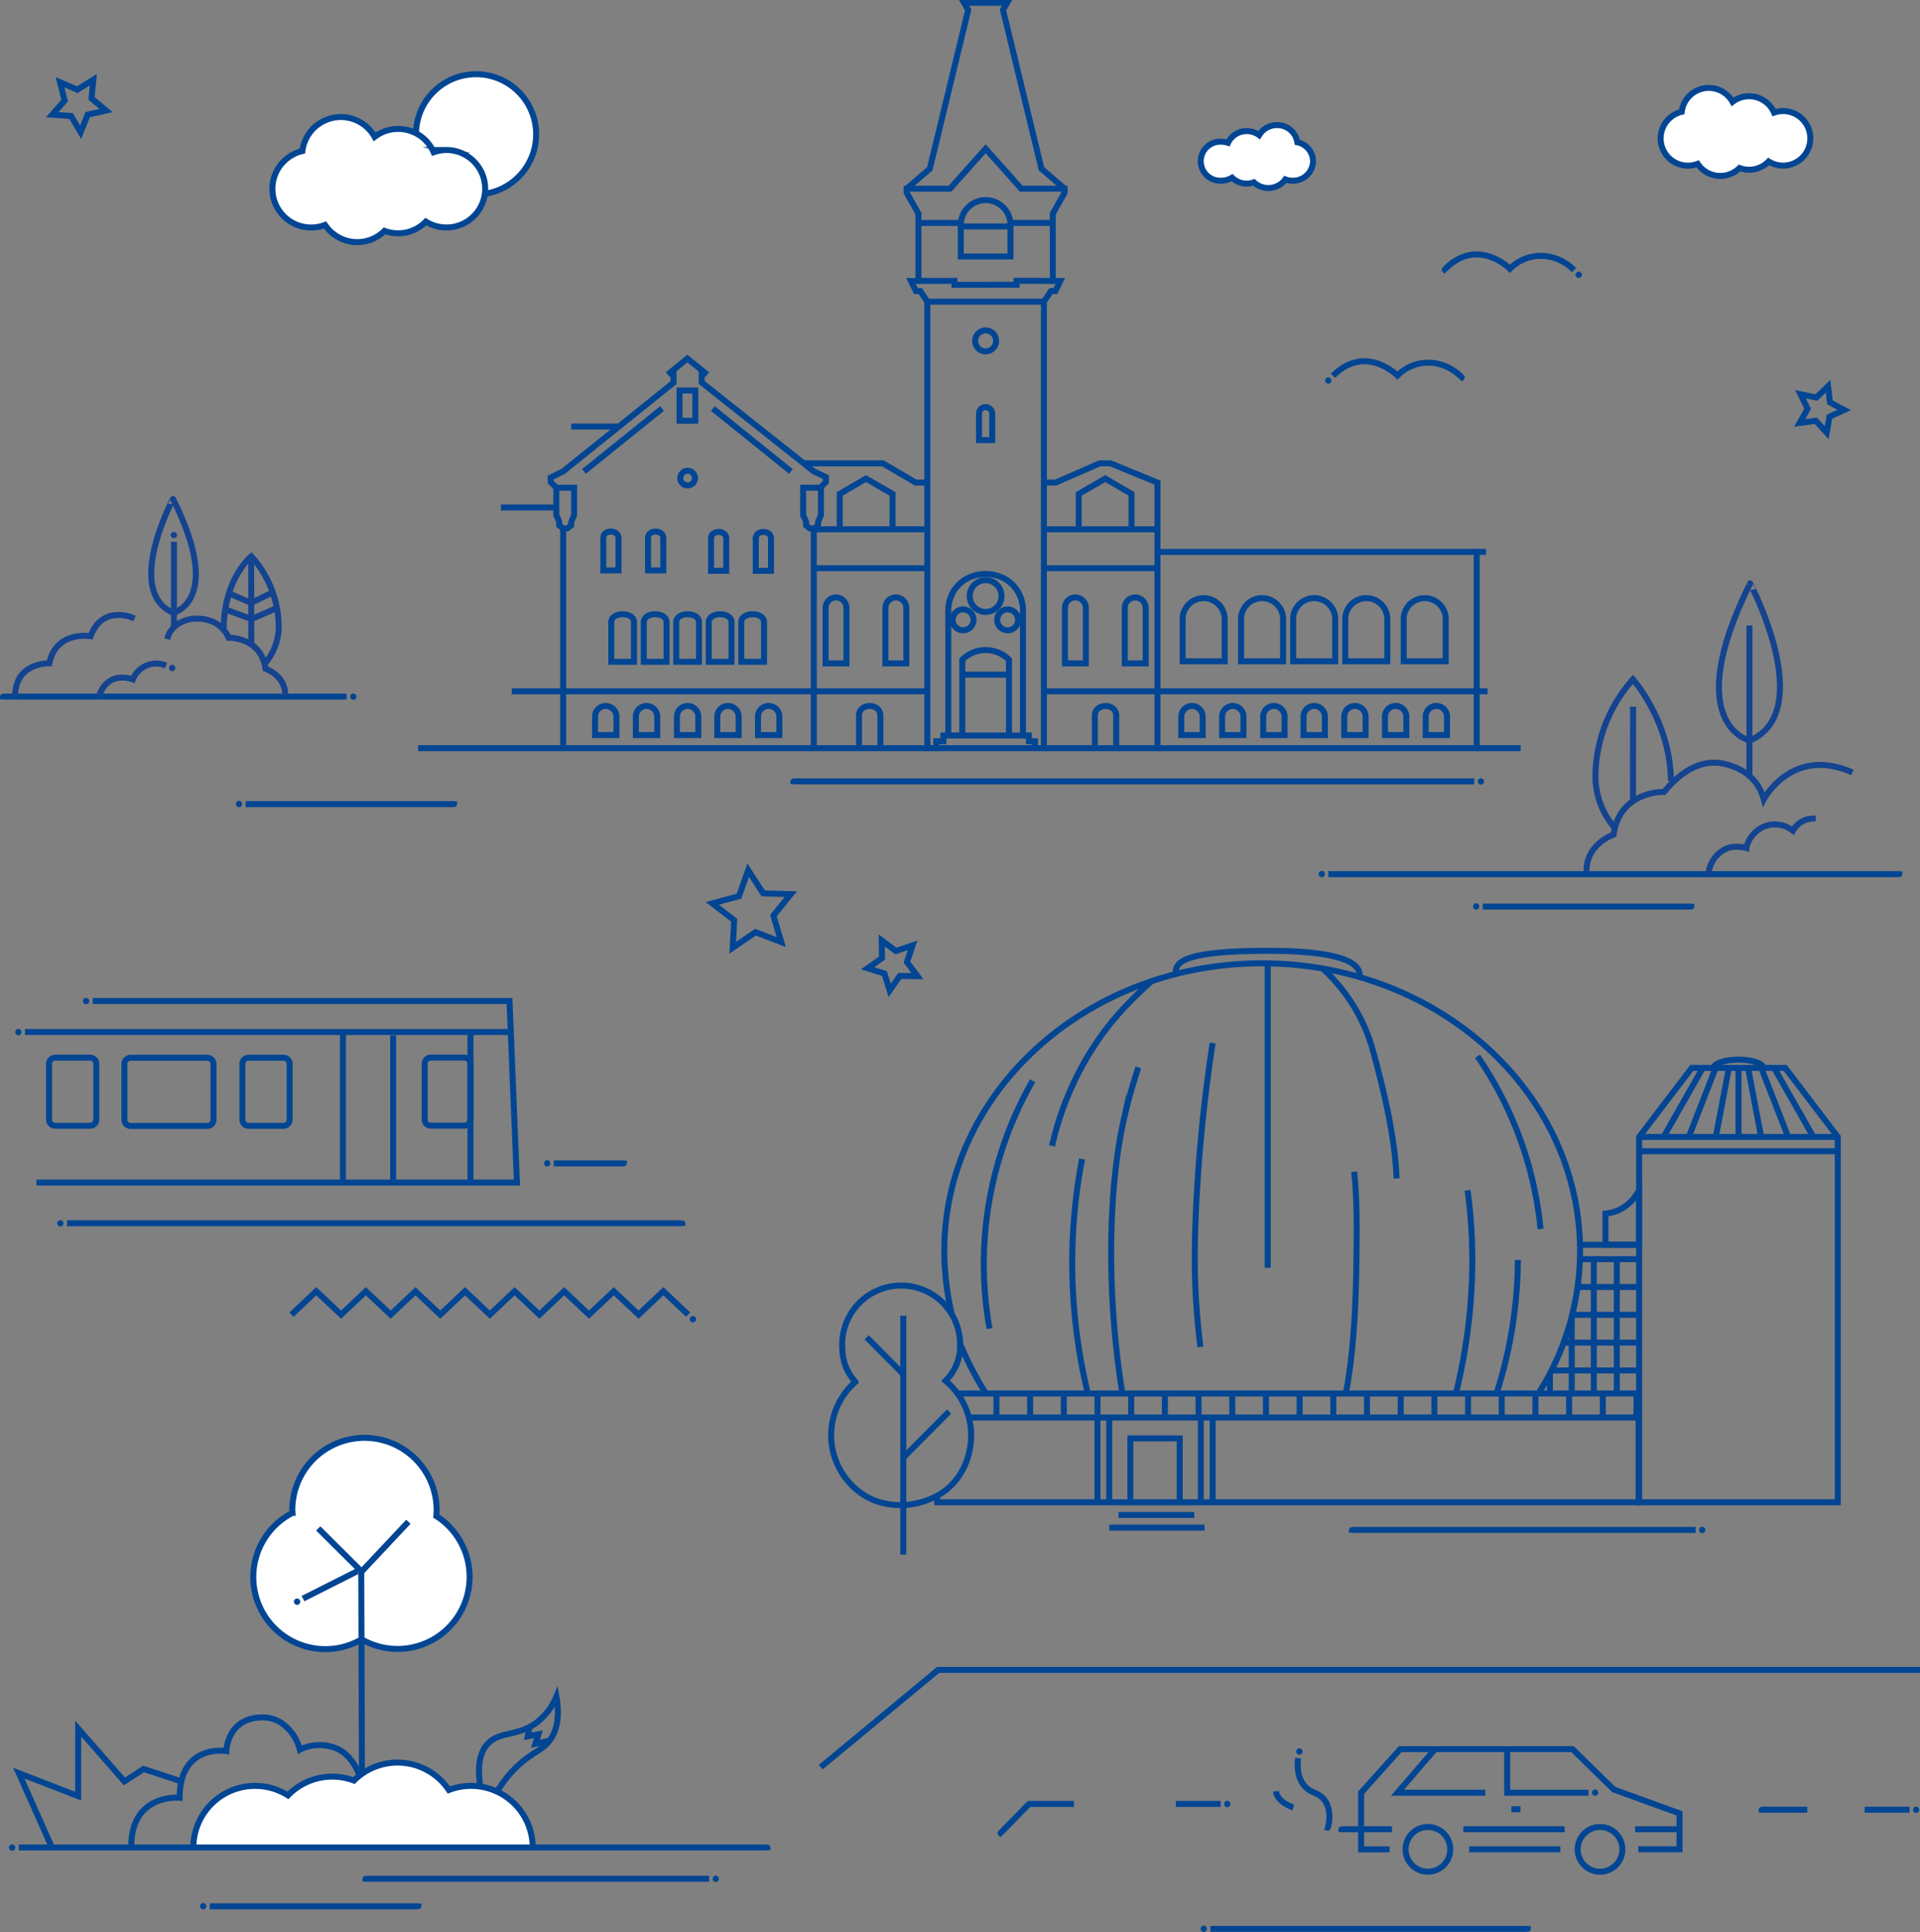<svg id="Gruppe_2216" data-name="Gruppe 2216" xmlns="http://www.w3.org/2000/svg" xmlns:xlink="http://www.w3.org/1999/xlink" width="641.154" height="645" viewBox="0 0 641.154 645">
  <rect x="0" y="0" width="641.154" height="645" fill="#808080" stroke="none"/>
  <defs>
    <clipPath id="clip-path">
      <rect id="Rechteck_413" data-name="Rechteck 413" width="641.154" height="645" fill="none"/>
    </clipPath>
    <clipPath id="clip-path-2">
      <rect id="Rechteck_414" data-name="Rechteck 414" width="224.209" height="7.936" fill="none"/>
    </clipPath>
  </defs>
  <g id="Gruppe_2211" data-name="Gruppe 2211">
    <g id="Gruppe_2210" data-name="Gruppe 2210" clip-path="url(#clip-path)">
      <path id="Pfad_4249" data-name="Pfad 4249" d="M659.44,594.7H331.55L292.36,627.162" transform="translate(-18.285 -37.195)" fill="none" stroke="#024593" stroke-miterlimit="10" stroke-width="2"/>
      <path id="Pfad_4250" data-name="Pfad 4250" d="M561.993,658.1a7.463,7.463,0,1,0,7.465-7.464A7.462,7.462,0,0,0,561.993,658.1Z" transform="translate(-35.149 -40.693)" fill="none" stroke="#024593" stroke-miterlimit="10" stroke-width="2"/>
      <path id="Pfad_4251" data-name="Pfad 4251" d="M500.687,658.1a7.461,7.461,0,1,0,7.463-7.464A7.457,7.457,0,0,0,500.687,658.1Z" transform="translate(-31.315 -40.693)" fill="none" stroke="#024593" stroke-miterlimit="10" stroke-width="2"/>
      <line id="Linie_2882" data-name="Linie 2882" x1="30.457" transform="translate(490.583 617.406)" fill="none" stroke="#024593" stroke-miterlimit="10" stroke-width="2"/>
      <path id="Pfad_4252" data-name="Pfad 4252" d="M494.371,656.366h-9.525v-18.9l13.041-14.548h57.543l13.8,13.477,21.935,7.964v12.005H577.409" transform="translate(-30.324 -38.96)" fill="none" stroke="#024593" stroke-miterlimit="10" stroke-width="2"/>
      <line id="Linie_2883" data-name="Linie 2883" x1="14.828" transform="translate(546.013 610.702)" fill="none" stroke="#024593" stroke-miterlimit="10" stroke-width="2"/>
      <line id="Linie_2884" data-name="Linie 2884" x1="16.603" transform="translate(448.228 610.702)" fill="none" stroke="#024593" stroke-miterlimit="10" stroke-width="2"/>
      <path id="Pfad_4253" data-name="Pfad 4253" d="M477.047,650.733c.149-.177.375-.288.994-.288h.113v1.875h-1.347a3.569,3.569,0,0,1-.036-.571,2.213,2.213,0,0,1,.076-.641,1.084,1.084,0,0,1,.2-.375" transform="translate(-29.819 -40.681)" fill="#024593"/>
      <line id="Linie_2885" data-name="Linie 2885" x1="33.83" transform="translate(488.669 610.702)" fill="none" stroke="#024593" stroke-miterlimit="10" stroke-width="2"/>
      <path id="Pfad_4254" data-name="Pfad 4254" d="M536.882,622.921v14.547h27.155" transform="translate(-33.579 -38.96)" fill="none" stroke="#024593" stroke-miterlimit="10" stroke-width="2"/>
      <path id="Pfad_4255" data-name="Pfad 4255" d="M567.4,637.59a1,1,0,0,0-.216.344.959.959,0,0,0-.084.419.9.9,0,0,0,.084.4.91.91,0,0,0,.216.328.986.986,0,0,0,.328.24,1.087,1.087,0,0,0,.411.082,1.1,1.1,0,0,0,.412-.082.981.981,0,0,0,.329-.24,1.116,1.116,0,0,0,.231-.328,1.045,1.045,0,0,0,.082-.4,1.112,1.112,0,0,0-.082-.419,1.233,1.233,0,0,0-.231-.344,1.026,1.026,0,0,0-.329-.231,1.053,1.053,0,0,0-.412-.084,1.006,1.006,0,0,0-.74.315" transform="translate(-35.469 -39.858)" fill="#024593"/>
      <path id="Pfad_4256" data-name="Pfad 4256" d="M527.1,637.469H497.8l12.533-14.547" transform="translate(-31.135 -38.96)" fill="none" stroke="#024593" stroke-miterlimit="10" stroke-width="2"/>
      <line id="Linie_2886" data-name="Linie 2886" x1="3.023" transform="translate(504.694 604.03)" fill="none" stroke="#024593" stroke-miterlimit="10" stroke-width="2"/>
      <path id="Pfad_4257" data-name="Pfad 4257" d="M472.4,649.1s2.555-8.7-4.562-11.434-5.418-11.575-5.418-11.575" transform="translate(-28.91 -39.158)" fill="none" stroke="#024593" stroke-miterlimit="10" stroke-width="2"/>
      <path id="Pfad_4258" data-name="Pfad 4258" d="M473.332,651.756c.212-.094.381-.279.555-.873l.032-.109-1.8-.529-.38,1.293a3.749,3.749,0,0,0,.538.2,2.254,2.254,0,0,0,.637.108,1.114,1.114,0,0,0,.417-.085" transform="translate(-29.504 -40.669)" fill="#024593"/>
      <path id="Pfad_4259" data-name="Pfad 4259" d="M461.9,624.286a1,1,0,0,0,.3.277.981.981,0,0,0,.4.162,1.079,1.079,0,0,0,.776-.156.972.972,0,0,0,.3-.277,1.063,1.063,0,0,0,.156-.809.964.964,0,0,0-.172-.369,1.147,1.147,0,0,0-.278-.289,1.076,1.076,0,0,0-.382-.157,1.131,1.131,0,0,0-.427,0,1.275,1.275,0,0,0-.382.161,1.011,1.011,0,0,0-.289.28,1.042,1.042,0,0,0-.161.389,1.053,1.053,0,0,0,0,.42,1.04,1.04,0,0,0,.165.366" transform="translate(-28.877 -38.943)" fill="#024593"/>
      <path id="Pfad_4260" data-name="Pfad 4260" d="M460.312,643.35s-5.49-1.834-5.777-5.439" transform="translate(-28.428 -39.897)" fill="none" stroke="#024593" stroke-miterlimit="10" stroke-width="2"/>
      <path id="Pfad_4261" data-name="Pfad 4261" d="M434.562,50.105a7.09,7.09,0,0,1,2.26.368,6.855,6.855,0,0,1,6.267-3.916,7.05,7.05,0,0,1,4.143,1.341,6.888,6.888,0,0,1,5.956-3.334,6.732,6.732,0,0,1,6.778,5.712,6.581,6.581,0,0,1,5.266,6.333,6.668,6.668,0,0,1-6.828,6.5,6.962,6.962,0,0,1-2.431-.438,7.048,7.048,0,0,1-10.5.992,6.9,6.9,0,0,1-2.386.42,6.97,6.97,0,0,1-4.9-1.98,7,7,0,0,1-3.631,1.006,6.513,6.513,0,1,1,0-13.01" transform="translate(-26.752 -2.787)" fill="#fff"/>
      <path id="Pfad_4262" data-name="Pfad 4262" d="M434.562,50.105a7.09,7.09,0,0,1,2.26.368,6.855,6.855,0,0,1,6.267-3.916,7.05,7.05,0,0,1,4.143,1.341,6.888,6.888,0,0,1,5.956-3.334,6.732,6.732,0,0,1,6.778,5.712,6.581,6.581,0,0,1,5.266,6.333,6.668,6.668,0,0,1-6.828,6.5,6.962,6.962,0,0,1-2.431-.438,7.048,7.048,0,0,1-10.5.992,6.9,6.9,0,0,1-2.386.42,6.97,6.97,0,0,1-4.9-1.98,7,7,0,0,1-3.631,1.006,6.513,6.513,0,1,1,0-13.01Z" transform="translate(-26.752 -2.787)" fill="none" stroke="#024593" stroke-miterlimit="10" stroke-width="2"/>
      <line id="Linie_2887" data-name="Linie 2887" x1="14.984" transform="translate(392.637 602.241)" fill="none" stroke="#024593" stroke-miterlimit="10" stroke-width="2"/>
      <path id="Pfad_4263" data-name="Pfad 4263" d="M380.911,642.42H365.927l-9.341,9.554" transform="translate(-22.302 -40.179)" fill="none" stroke="#024593" stroke-miterlimit="10" stroke-width="2"/>
      <path id="Pfad_4264" data-name="Pfad 4264" d="M436.365,643.128a1,1,0,0,1-.216-.344.959.959,0,0,1-.084-.419.9.9,0,0,1,.084-.4.912.912,0,0,1,.216-.328.987.987,0,0,1,.328-.24,1.09,1.09,0,0,1,.412-.081,1.106,1.106,0,0,1,.413.081.981.981,0,0,1,.329.24,1.114,1.114,0,0,1,.231.328,1.047,1.047,0,0,1,.082.4,1.114,1.114,0,0,1-.082.419,1.232,1.232,0,0,1-.231.344,1.024,1.024,0,0,1-.329.23,1.05,1.05,0,0,1-.413.084,1.008,1.008,0,0,1-.74-.315" transform="translate(-27.273 -40.11)" fill="#024593"/>
      <path id="Pfad_4265" data-name="Pfad 4265" d="M355.343,652.825c-.022-.232.057-.469.489-.912l.08-.081,1.341,1.311-.942.964a3.744,3.744,0,0,1-.433-.375,2.245,2.245,0,0,1-.406-.5,1.116,1.116,0,0,1-.128-.4" transform="translate(-22.224 -40.768)" fill="#024593"/>
      <line id="Linie_2888" data-name="Linie 2888" x1="14.984" transform="translate(622.672 604.168)" fill="none" stroke="#024593" stroke-miterlimit="10" stroke-width="2"/>
      <line id="Linie_2889" data-name="Linie 2889" x1="14.984" transform="translate(588.536 604.168)" fill="none" stroke="#024593" stroke-miterlimit="10" stroke-width="2"/>
      <path id="Pfad_4266" data-name="Pfad 4266" d="M681.747,645.183a1,1,0,0,1-.216-.344.96.96,0,0,1-.084-.419.9.9,0,0,1,.084-.405.915.915,0,0,1,.216-.328.986.986,0,0,1,.328-.24,1.09,1.09,0,0,1,.412-.082,1.105,1.105,0,0,1,.412.082.981.981,0,0,1,.329.24,1.116,1.116,0,0,1,.231.328,1.046,1.046,0,0,1,.083.405,1.114,1.114,0,0,1-.083.419,1.23,1.23,0,0,1-.231.344,1.023,1.023,0,0,1-.329.231,1.051,1.051,0,0,1-.412.084,1.008,1.008,0,0,1-.74-.315" transform="translate(-42.62 -40.239)" fill="#024593"/>
      <path id="Pfad_4267" data-name="Pfad 4267" d="M626.715,643.764c.15-.177.375-.288.995-.288h.113v1.875h-1.348a3.661,3.661,0,0,1-.035-.571,2.22,2.22,0,0,1,.075-.641,1.114,1.114,0,0,1,.2-.375" transform="translate(-39.18 -40.245)" fill="#024593"/>
      <path id="Pfad_4268" data-name="Pfad 4268" d="M103.317,537.113c-.011-.3-.056-.584-.061-.888a24.092,24.092,0,0,1,48.184-.164c0,.721-.047,1.414-.1,2.112A24.067,24.067,0,0,1,126.4,579.327a24.066,24.066,0,1,1-23.087-42.214" transform="translate(-5.642 -32.027)" fill="#fff"/>
      <path id="Pfad_4269" data-name="Pfad 4269" d="M103.317,537.113c-.011-.3-.056-.584-.061-.888a24.092,24.092,0,0,1,48.184-.164c0,.721-.047,1.414-.1,2.112A24.067,24.067,0,0,1,126.4,579.327a24.066,24.066,0,1,1-23.087-42.214Z" transform="translate(-5.642 -32.027)" fill="none" stroke="#024593" stroke-miterlimit="10" stroke-width="2"/>
      <path id="Pfad_4270" data-name="Pfad 4270" d="M144.42,541.946l-15.738,16.742.223,66.951" transform="translate(-8.048 -33.895)" fill="none" stroke="#024593" stroke-miterlimit="10" stroke-width="2"/>
      <line id="Linie_2890" data-name="Linie 2890" x1="14.367" y1="14.277" transform="translate(106.267 510.27)" fill="none" stroke="#024593" stroke-miterlimit="10" stroke-width="2"/>
      <line id="Linie_2891" data-name="Linie 2891" x1="18.143" y2="9.151" transform="translate(101.175 524.55)" fill="none" stroke="#024593" stroke-miterlimit="10" stroke-width="2"/>
      <path id="Pfad_4271" data-name="Pfad 4271" d="M106.761,570.661a1.025,1.025,0,0,0,.038-.405.967.967,0,0,0-.114-.411.9.9,0,0,0-.257-.323.914.914,0,0,0-.341-.2.98.98,0,0,0-.4-.067,1.077,1.077,0,0,0-.736.371.961.961,0,0,0-.186.363,1.125,1.125,0,0,0-.059.4,1.062,1.062,0,0,0,.109.4,1.133,1.133,0,0,0,.263.337,1.287,1.287,0,0,0,.361.2,1.019,1.019,0,0,0,.4.057,1.042,1.042,0,0,0,.736-.371,1.034,1.034,0,0,0,.188-.353" transform="translate(-6.549 -35.604)" fill="#024593"/>
      <path id="Pfad_4272" data-name="Pfad 4272" d="M46.78,654.565c0-17.633,16.136-16.135,16.136-16.135,0-18.185,15.588-15.587,15.588-15.587s.268-11.228,12.119-11.228a11.425,11.425,0,0,1,5.864,1.575,15.215,15.215,0,0,1,6.549,9.2,14.79,14.79,0,0,1,11.017-.864c6.035,1.814,8.312,8.062,8.675,8.85" transform="translate(-2.926 -38.253)" fill="none" stroke="#024593" stroke-miterlimit="10" stroke-width="2"/>
      <path id="Pfad_4273" data-name="Pfad 4273" d="M60.971,633.23l-12.607-4.162-6.4,4.162L26.527,615.6v22.547L6.688,630.467l10.86,24.347" transform="translate(-0.418 -38.502)" fill="none" stroke="#024593" stroke-miterlimit="10" stroke-width="2"/>
      <path id="Pfad_4274" data-name="Pfad 4274" d="M324.084,336.548l-5.585,1.892-4.717-3.524.073,5.891-4.808,3.4,5.624,1.749,1.749,5.628,3.4-4.812,5.889.073-3.519-4.72Z" transform="translate(-19.329 -20.947)" fill="none" stroke="#024593" stroke-miterlimit="10" stroke-width="2"/>
      <path id="Pfad_4275" data-name="Pfad 4275" d="M68.869,656.135a20.616,20.616,0,0,1,31.6-17.483,20.577,20.577,0,0,1,14.809-6.26,20.815,20.815,0,0,1,7.224,1.311,20.64,20.64,0,0,1,31.7,3.15A20.6,20.6,0,0,1,182.2,656.135" transform="translate(-4.307 -39.259)" fill="#fff"/>
      <path id="Pfad_4276" data-name="Pfad 4276" d="M68.869,656.135a20.616,20.616,0,0,1,31.6-17.483,20.577,20.577,0,0,1,14.809-6.26,20.815,20.815,0,0,1,7.224,1.311,20.64,20.64,0,0,1,31.7,3.15A20.6,20.6,0,0,1,182.2,656.135" transform="translate(-4.307 -39.259)" fill="none" stroke="#024593" stroke-miterlimit="10" stroke-width="2"/>
      <line id="Linie_2892" data-name="Linie 2892" x1="249.733" transform="translate(6.269 616.782)" fill="none" stroke="#024593" stroke-miterlimit="10" stroke-width="2"/>
      <path id="Pfad_4277" data-name="Pfad 4277" d="M274.076,657.219c-.15-.177-.375-.288-.995-.288h-.113v1.875h1.348a3.662,3.662,0,0,0,.035-.571,2.222,2.222,0,0,0-.075-.641,1.116,1.116,0,0,0-.2-.375" transform="translate(-17.073 -41.087)" fill="#024593"/>
      <path id="Pfad_4278" data-name="Pfad 4278" d="M5,658.638a1,1,0,0,0,.216-.344.958.958,0,0,0,.084-.419.9.9,0,0,0-.084-.405A.913.913,0,0,0,5,657.142a.987.987,0,0,0-.328-.24,1.087,1.087,0,0,0-.412-.082,1.1,1.1,0,0,0-.412.082.981.981,0,0,0-.329.24,1.116,1.116,0,0,0-.231.328,1.046,1.046,0,0,0-.082.405,1.113,1.113,0,0,0,.082.419,1.229,1.229,0,0,0,.231.344,1.024,1.024,0,0,0,.329.231,1.054,1.054,0,0,0,.412.084,1.006,1.006,0,0,0,.74-.315" transform="translate(-0.201 -41.08)" fill="#024593"/>
      <path id="Pfad_4279" data-name="Pfad 4279" d="M253.726,320.979l8.9-2.384,3.085-8.685,5.021,7.732,9.213.251-5.8,7.162,2.614,8.84-8.607-3.308-7.6,5.213.487-9.2Z" transform="translate(-15.869 -19.383)" fill="none" stroke="#024593" stroke-miterlimit="10" stroke-width="2"/>
      <path id="Pfad_4280" data-name="Pfad 4280" d="M641.346,140.235l5.305,1.073,3.894-3.763.619,5.381,4.782,2.541-4.926,2.251-.937,5.333-3.663-3.991-5.362.755,2.663-4.713Z" transform="translate(-40.094 -8.603)" fill="none" stroke="#024593" stroke-miterlimit="10" stroke-width="2"/>
      <path id="Pfad_4281" data-name="Pfad 4281" d="M21.21,29.237l5.778,2.487,5.328-3.35-.58,6.269,4.833,4.031-6.141,1.385L28.09,45.9l-3.215-5.414L18.6,40.066l4.154-4.727Z" transform="translate(-1.163 -1.775)" fill="none" stroke="#024593" stroke-miterlimit="10" stroke-width="2"/>
      <line id="Linie_2893" data-name="Linie 2893" x1="114.484" transform="translate(1.276 232.555)" fill="none" stroke="#024593" stroke-miterlimit="10" stroke-width="2"/>
      <path id="Pfad_4282" data-name="Pfad 4282" d="M125.032,248.777a1,1,0,0,1-.216-.344.959.959,0,0,1-.084-.419.9.9,0,0,1,.084-.4.913.913,0,0,1,.216-.328.988.988,0,0,1,.328-.24,1.089,1.089,0,0,1,.412-.082,1.1,1.1,0,0,1,.412.082.982.982,0,0,1,.329.24,1.115,1.115,0,0,1,.231.328,1.046,1.046,0,0,1,.083.4,1.113,1.113,0,0,1-.083.419,1.23,1.23,0,0,1-.231.344,1.025,1.025,0,0,1-.329.231,1.053,1.053,0,0,1-.412.084,1.007,1.007,0,0,1-.74-.315" transform="translate(-7.801 -15.446)" fill="#024593"/>
      <path id="Pfad_4283" data-name="Pfad 4283" d="M.275,247.358c.15-.177.375-.288.994-.288h.114v1.875H.035A3.66,3.66,0,0,1,0,248.374a2.224,2.224,0,0,1,.075-.641,1.116,1.116,0,0,1,.2-.375" transform="translate(0 -15.453)" fill="#024593"/>
      <line id="Linie_2894" data-name="Linie 2894" x1="114.484" transform="translate(122.315 627.231)" fill="none" stroke="#024593" stroke-miterlimit="10" stroke-width="2"/>
      <path id="Pfad_4284" data-name="Pfad 4284" d="M254.146,669.785a1,1,0,0,1-.216-.344.958.958,0,0,1-.084-.419.9.9,0,0,1,.084-.405.913.913,0,0,1,.216-.328.984.984,0,0,1,.328-.24,1.085,1.085,0,0,1,.412-.082,1.1,1.1,0,0,1,.412.082.978.978,0,0,1,.329.24,1.116,1.116,0,0,1,.231.328,1.046,1.046,0,0,1,.082.405,1.113,1.113,0,0,1-.082.419,1.231,1.231,0,0,1-.231.344,1.024,1.024,0,0,1-.329.231,1.053,1.053,0,0,1-.412.084,1.008,1.008,0,0,1-.74-.315" transform="translate(-15.877 -41.777)" fill="#024593"/>
      <path id="Pfad_4285" data-name="Pfad 4285" d="M129.389,668.365c.15-.177.375-.288.995-.288h.113v1.875h-1.348a3.664,3.664,0,0,1-.035-.571,2.222,2.222,0,0,1,.075-.641,1.116,1.116,0,0,1,.2-.375" transform="translate(-8.075 -41.784)" fill="#024593"/>
      <line id="Linie_2895" data-name="Linie 2895" x1="114.484" transform="translate(451.729 510.77)" fill="none" stroke="#024593" stroke-miterlimit="10" stroke-width="2"/>
      <path id="Pfad_4286" data-name="Pfad 4286" d="M605.537,545.554a1,1,0,0,1-.216-.344.958.958,0,0,1-.084-.419.9.9,0,0,1,.084-.4.911.911,0,0,1,.216-.328.989.989,0,0,1,.328-.24,1.087,1.087,0,0,1,.412-.081,1.1,1.1,0,0,1,.412.081.983.983,0,0,1,.329.24,1.115,1.115,0,0,1,.231.328,1.045,1.045,0,0,1,.082.4,1.112,1.112,0,0,1-.082.419,1.23,1.23,0,0,1-.231.344,1.024,1.024,0,0,1-.329.231,1.054,1.054,0,0,1-.412.084,1.007,1.007,0,0,1-.74-.315" transform="translate(-37.854 -34.007)" fill="#024593"/>
      <path id="Pfad_4287" data-name="Pfad 4287" d="M480.78,544.135c.15-.177.375-.288.995-.288h.113v1.875H480.54a3.665,3.665,0,0,1-.035-.571,2.223,2.223,0,0,1,.075-.641,1.117,1.117,0,0,1,.2-.375" transform="translate(-30.053 -34.014)" fill="#024593"/>
      <line id="Linie_2896" data-name="Linie 2896" x1="227.055" transform="translate(265.255 260.867)" fill="none" stroke="#024593" stroke-miterlimit="10" stroke-width="2"/>
      <path id="Pfad_4288" data-name="Pfad 4288" d="M526.7,278.978a1,1,0,0,1-.216-.344.958.958,0,0,1-.084-.419.9.9,0,0,1,.084-.405.911.911,0,0,1,.216-.328.986.986,0,0,1,.328-.24,1.087,1.087,0,0,1,.411-.082,1.1,1.1,0,0,1,.412.082.981.981,0,0,1,.329.24,1.117,1.117,0,0,1,.231.328,1.047,1.047,0,0,1,.082.405,1.113,1.113,0,0,1-.082.419,1.231,1.231,0,0,1-.231.344,1.024,1.024,0,0,1-.329.231,1.054,1.054,0,0,1-.412.084,1.007,1.007,0,0,1-.74-.315" transform="translate(-32.923 -17.335)" fill="#024593"/>
      <path id="Pfad_4289" data-name="Pfad 4289" d="M281.865,277.559c.15-.177.375-.288.995-.288h.113v1.875h-1.348a3.656,3.656,0,0,1-.035-.571,2.221,2.221,0,0,1,.075-.641,1.116,1.116,0,0,1,.2-.375" transform="translate(-17.612 -17.342)" fill="#024593"/>
      <line id="Linie_2897" data-name="Linie 2897" x2="69.385" transform="translate(70.067 636.424)" fill="none" stroke="#024593" stroke-miterlimit="10" stroke-width="2"/>
      <path id="Pfad_4290" data-name="Pfad 4290" d="M73.053,678.035a1,1,0,0,1,.216.344.958.958,0,0,1,.084.419.9.9,0,0,1-.084.4.912.912,0,0,1-.216.328.988.988,0,0,1-.328.24,1.09,1.09,0,0,1-.412.081,1.106,1.106,0,0,1-.412-.081.982.982,0,0,1-.329-.24,1.114,1.114,0,0,1-.231-.328,1.045,1.045,0,0,1-.082-.4,1.113,1.113,0,0,1,.082-.419,1.229,1.229,0,0,1,.231-.344,1.025,1.025,0,0,1,.329-.231,1.053,1.053,0,0,1,.412-.084,1.007,1.007,0,0,1,.74.315" transform="translate(-4.457 -42.387)" fill="#024593"/>
      <path id="Pfad_4291" data-name="Pfad 4291" d="M149.75,679.471c-.151.177-.376.288-1,.288h-.113v-1.875h1.348a3.566,3.566,0,0,1,.036.571,2.215,2.215,0,0,1-.076.641,1.1,1.1,0,0,1-.2.375" transform="translate(-9.297 -42.397)" fill="#024593"/>
      <line id="Linie_2898" data-name="Linie 2898" x2="69.385" transform="translate(82.012 268.452)" fill="none" stroke="#024593" stroke-miterlimit="10" stroke-width="2"/>
      <path id="Pfad_4292" data-name="Pfad 4292" d="M85.8,285.513a1,1,0,0,1,.216.344.958.958,0,0,1,.084.419.9.9,0,0,1-.084.4.913.913,0,0,1-.216.328.987.987,0,0,1-.328.24,1.088,1.088,0,0,1-.412.082,1.1,1.1,0,0,1-.412-.082.981.981,0,0,1-.329-.24,1.115,1.115,0,0,1-.231-.328,1.046,1.046,0,0,1-.082-.4,1.113,1.113,0,0,1,.082-.419,1.23,1.23,0,0,1,.231-.344,1.025,1.025,0,0,1,.329-.231,1.052,1.052,0,0,1,.412-.084,1.008,1.008,0,0,1,.74.315" transform="translate(-5.254 -17.837)" fill="#024593"/>
      <path id="Pfad_4293" data-name="Pfad 4293" d="M162.491,286.95c-.15.177-.375.288-.995.288h-.113v-1.875h1.348a3.658,3.658,0,0,1,.035.571,2.223,2.223,0,0,1-.075.641,1.116,1.116,0,0,1-.2.375" transform="translate(-10.094 -17.848)" fill="#024593"/>
      <line id="Linie_2899" data-name="Linie 2899" x2="23.117" transform="translate(184.93 388.402)" fill="none" stroke="#024593" stroke-miterlimit="10" stroke-width="2"/>
      <path id="Pfad_4294" data-name="Pfad 4294" d="M195.579,413.466a1,1,0,0,1,.216.344.959.959,0,0,1,.084.419.9.9,0,0,1-.084.4.913.913,0,0,1-.216.328.988.988,0,0,1-.328.24,1.088,1.088,0,0,1-.412.082,1.1,1.1,0,0,1-.412-.082.981.981,0,0,1-.329-.24,1.114,1.114,0,0,1-.231-.328,1.045,1.045,0,0,1-.083-.4,1.112,1.112,0,0,1,.083-.419,1.231,1.231,0,0,1,.231-.344,1.025,1.025,0,0,1,.329-.231,1.052,1.052,0,0,1,.412-.084,1.008,1.008,0,0,1,.74.315" transform="translate(-12.12 -25.84)" fill="#024593"/>
      <path id="Pfad_4295" data-name="Pfad 4295" d="M222.922,414.9c-.15.177-.375.288-.995.288h-.113v-1.875h1.348a3.657,3.657,0,0,1,.035.571,2.223,2.223,0,0,1-.075.641,1.116,1.116,0,0,1-.2.375" transform="translate(-13.873 -25.85)" fill="#024593"/>
      <line id="Linie_2900" data-name="Linie 2900" x2="69.385" transform="translate(495.156 302.663)" fill="none" stroke="#024593" stroke-miterlimit="10" stroke-width="2"/>
      <path id="Pfad_4296" data-name="Pfad 4296" d="M526.5,322.006a1,1,0,0,1,.216.344.959.959,0,0,1,.084.419.9.9,0,0,1-.084.4.913.913,0,0,1-.216.328.988.988,0,0,1-.328.24,1.082,1.082,0,0,1-.824,0,.973.973,0,0,1-.329-.24,1.113,1.113,0,0,1-.231-.328,1.046,1.046,0,0,1-.082-.4,1.113,1.113,0,0,1,.082-.419,1.23,1.23,0,0,1,.231-.344,1.016,1.016,0,0,1,.329-.231,1.048,1.048,0,0,1,.824,0,1.031,1.031,0,0,1,.328.231" transform="translate(-32.817 -20.12)" fill="#024593"/>
      <path id="Pfad_4297" data-name="Pfad 4297" d="M603.2,323.443c-.15.177-.375.288-.995.288h-.113v-1.875h1.348a3.669,3.669,0,0,1,.035.571,2.222,2.222,0,0,1-.075.641,1.116,1.116,0,0,1-.2.375" transform="translate(-37.657 -20.13)" fill="#024593"/>
      <line id="Linie_2901" data-name="Linie 2901" x2="190.406" transform="translate(443.589 291.84)" fill="none" stroke="#024593" stroke-miterlimit="10" stroke-width="2"/>
      <path id="Pfad_4298" data-name="Pfad 4298" d="M471.5,310.461a1,1,0,0,1,.216.344.959.959,0,0,1,.084.419.9.9,0,0,1-.084.4.913.913,0,0,1-.216.328.986.986,0,0,1-.328.24,1.088,1.088,0,0,1-.412.082,1.1,1.1,0,0,1-.413-.082.981.981,0,0,1-.329-.24,1.114,1.114,0,0,1-.231-.328,1.046,1.046,0,0,1-.082-.4,1.113,1.113,0,0,1,.082-.419,1.23,1.23,0,0,1,.231-.344,1.025,1.025,0,0,1,.329-.231,1.052,1.052,0,0,1,.413-.084,1.007,1.007,0,0,1,.74.315" transform="translate(-29.377 -19.398)" fill="#024593"/>
      <path id="Pfad_4299" data-name="Pfad 4299" d="M677.287,311.9c-.15.177-.375.288-.995.288h-.113V310.31h1.348a3.662,3.662,0,0,1,.035.571,2.225,2.225,0,0,1-.075.641,1.116,1.116,0,0,1-.2.375" transform="translate(-42.291 -19.408)" fill="#024593"/>
      <line id="Linie_2902" data-name="Linie 2902" x2="105.714" transform="translate(404.201 643.958)" fill="none" stroke="#024593" stroke-miterlimit="10" stroke-width="2"/>
      <path id="Pfad_4300" data-name="Pfad 4300" d="M429.48,686.071a1,1,0,0,1,.216.344.958.958,0,0,1,.084.419.9.9,0,0,1-.084.4.914.914,0,0,1-.216.328.987.987,0,0,1-.328.24,1.089,1.089,0,0,1-.412.082,1.1,1.1,0,0,1-.412-.082.982.982,0,0,1-.329-.24,1.118,1.118,0,0,1-.231-.328,1.046,1.046,0,0,1-.082-.4,1.113,1.113,0,0,1,.082-.419,1.231,1.231,0,0,1,.231-.344,1.025,1.025,0,0,1,.329-.231,1.054,1.054,0,0,1,.412-.084,1.007,1.007,0,0,1,.74.315" transform="translate(-26.749 -42.89)" fill="#024593"/>
      <path id="Pfad_4301" data-name="Pfad 4301" d="M544.929,687.508c-.15.177-.375.288-.995.288h-.113v-1.875h1.348a3.649,3.649,0,0,1,.035.571,2.221,2.221,0,0,1-.075.641,1.115,1.115,0,0,1-.2.375" transform="translate(-34.013 -42.9)" fill="#024593"/>
      <path id="Pfad_4302" data-name="Pfad 4302" d="M152.008,34.7a20.066,20.066,0,1,1,4.438,28.031A20.073,20.073,0,0,1,152.008,34.7" transform="translate(-9.268 -1.653)" fill="#fff"/>
      <path id="Pfad_4303" data-name="Pfad 4303" d="M152.008,34.7a20.066,20.066,0,1,1,4.438,28.031A20.073,20.073,0,0,1,152.008,34.7Z" transform="translate(-9.268 -1.653)" fill="none" stroke="#024593" stroke-miterlimit="10" stroke-width="2"/>
      <path id="Pfad_4304" data-name="Pfad 4304" d="M338.858,460.137a93.162,93.162,0,0,1-2.486-21.028c0-53.047,47.524-96.05,106.149-96.05s106.149,43,106.149,96.05a88.7,88.7,0,0,1-13.918,47.582" transform="translate(-21.038 -21.456)" fill="none" stroke="#024593" stroke-miterlimit="10" stroke-width="2"/>
      <path id="Pfad_4305" data-name="Pfad 4305" d="M350.643,495.161A106.261,106.261,0,0,1,342,478.488" transform="translate(-21.39 -29.926)" fill="none" stroke="#024593" stroke-miterlimit="10" stroke-width="2"/>
      <path id="Pfad_4306" data-name="Pfad 4306" d="M418.75,346.477c0-3.264,0-7.874,30.763-7.874s30.764,6.374,30.764,8.682" transform="translate(-26.19 -21.178)" fill="none" stroke="#024593" stroke-miterlimit="10" stroke-width="2"/>
      <path id="Pfad_4307" data-name="Pfad 4307" d="M650.225,525.328H583.882V403.356l17.564-23.043h31.216l17.562,23.043Z" transform="translate(-36.518 -23.786)" fill="none" stroke="#024593" stroke-miterlimit="10" stroke-width="2"/>
      <line id="Linie_2903" data-name="Linie 2903" x2="66.343" transform="translate(547.363 379.57)" fill="none" stroke="#024593" stroke-miterlimit="10" stroke-width="2"/>
      <line id="Linie_2904" data-name="Linie 2904" y1="23.043" transform="translate(580.535 356.527)" fill="none" stroke="#024593" stroke-miterlimit="10" stroke-width="2"/>
      <line id="Linie_2905" data-name="Linie 2905" x2="8.972" y2="23.043" transform="translate(588.153 356.527)" fill="none" stroke="#024593" stroke-miterlimit="10" stroke-width="2"/>
      <line id="Linie_2906" data-name="Linie 2906" x2="13.088" y2="23.043" transform="translate(592.452 356.527)" fill="none" stroke="#024593" stroke-miterlimit="10" stroke-width="2"/>
      <line id="Linie_2907" data-name="Linie 2907" x2="4.368" y2="23.043" transform="translate(583.739 356.527)" fill="none" stroke="#024593" stroke-miterlimit="10" stroke-width="2"/>
      <line id="Linie_2908" data-name="Linie 2908" x1="8.972" y2="23.043" transform="translate(563.945 356.527)" fill="none" stroke="#024593" stroke-miterlimit="10" stroke-width="2"/>
      <line id="Linie_2909" data-name="Linie 2909" x1="13.088" y2="23.043" transform="translate(555.53 356.527)" fill="none" stroke="#024593" stroke-miterlimit="10" stroke-width="2"/>
      <line id="Linie_2910" data-name="Linie 2910" x1="4.368" y2="23.043" transform="translate(572.963 356.527)" fill="none" stroke="#024593" stroke-miterlimit="10" stroke-width="2"/>
      <path id="Pfad_4308" data-name="Pfad 4308" d="M610.448,380.128c0-1.527,3.7-2.766,8.266-2.766s8.267,1.239,8.267,2.766" transform="translate(-38.18 -23.602)" fill="none" stroke="#024593" stroke-miterlimit="10" stroke-width="2"/>
      <line id="Linie_2911" data-name="Linie 2911" x2="66.344" transform="translate(547.363 384.342)" fill="none" stroke="#024593" stroke-miterlimit="10" stroke-width="2"/>
      <path id="Pfad_4309" data-name="Pfad 4309" d="M341.072,496.27l227.442-.013v8.025l-223.64.012" transform="translate(-21.332 -31.038)" fill="none" stroke="#024593" stroke-miterlimit="10" stroke-width="2"/>
      <path id="Pfad_4310" data-name="Pfad 4310" d="M568.062,504.831v28.285H333.845v-1.955" transform="translate(-20.88 -31.574)" fill="none" stroke="#024593" stroke-miterlimit="10" stroke-width="2"/>
    </g>
  </g>
  <g id="Gruppe_2213" data-name="Gruppe 2213" transform="translate(323.233 465.234)">
    <g id="Gruppe_2212" data-name="Gruppe 2212" clip-path="url(#clip-path-2)">
      <line id="Linie_2912" data-name="Linie 2912" y2="7.823" transform="translate(-12.985 -13.796)" fill="none" stroke="#024593" stroke-miterlimit="10" stroke-width="2"/>
      <line id="Linie_2913" data-name="Linie 2913" y2="7.823" transform="translate(-1.736 -13.796)" fill="none" stroke="#024593" stroke-miterlimit="10" stroke-width="2"/>
      <line id="Linie_2914" data-name="Linie 2914" y2="7.823" transform="translate(9.514 -13.796)" fill="none" stroke="#024593" stroke-miterlimit="10" stroke-width="2"/>
      <line id="Linie_2915" data-name="Linie 2915" y2="7.823" transform="translate(20.763 -13.796)" fill="none" stroke="#024593" stroke-miterlimit="10" stroke-width="2"/>
      <line id="Linie_2916" data-name="Linie 2916" y2="7.823" transform="translate(32.013 -13.796)" fill="none" stroke="#024593" stroke-miterlimit="10" stroke-width="2"/>
      <line id="Linie_2917" data-name="Linie 2917" y2="7.823" transform="translate(43.262 -13.796)" fill="none" stroke="#024593" stroke-miterlimit="10" stroke-width="2"/>
      <line id="Linie_2918" data-name="Linie 2918" y2="7.823" transform="translate(54.511 -13.796)" fill="none" stroke="#024593" stroke-miterlimit="10" stroke-width="2"/>
      <line id="Linie_2919" data-name="Linie 2919" y2="7.823" transform="translate(65.761 -13.796)" fill="none" stroke="#024593" stroke-miterlimit="10" stroke-width="2"/>
      <line id="Linie_2920" data-name="Linie 2920" y2="7.823" transform="translate(77.01 -13.796)" fill="none" stroke="#024593" stroke-miterlimit="10" stroke-width="2"/>
      <line id="Linie_2921" data-name="Linie 2921" y2="7.823" transform="translate(88.26 -13.796)" fill="none" stroke="#024593" stroke-miterlimit="10" stroke-width="2"/>
      <line id="Linie_2922" data-name="Linie 2922" y2="7.823" transform="translate(99.509 -13.796)" fill="none" stroke="#024593" stroke-miterlimit="10" stroke-width="2"/>
      <line id="Linie_2923" data-name="Linie 2923" y2="7.823" transform="translate(110.759 -13.796)" fill="none" stroke="#024593" stroke-miterlimit="10" stroke-width="2"/>
      <line id="Linie_2924" data-name="Linie 2924" y2="7.823" transform="translate(122.008 -13.796)" fill="none" stroke="#024593" stroke-miterlimit="10" stroke-width="2"/>
      <line id="Linie_2925" data-name="Linie 2925" y2="7.823" transform="translate(133.258 -13.796)" fill="none" stroke="#024593" stroke-miterlimit="10" stroke-width="2"/>
      <line id="Linie_2926" data-name="Linie 2926" y2="7.823" transform="translate(144.507 -13.796)" fill="none" stroke="#024593" stroke-miterlimit="10" stroke-width="2"/>
      <line id="Linie_2927" data-name="Linie 2927" y2="7.823" transform="translate(155.757 -13.796)" fill="none" stroke="#024593" stroke-miterlimit="10" stroke-width="2"/>
      <line id="Linie_2928" data-name="Linie 2928" y2="7.823" transform="translate(167.006 -13.796)" fill="none" stroke="#024593" stroke-miterlimit="10" stroke-width="2"/>
      <line id="Linie_2929" data-name="Linie 2929" y2="7.823" transform="translate(178.256 -13.796)" fill="none" stroke="#024593" stroke-miterlimit="10" stroke-width="2"/>
      <line id="Linie_2930" data-name="Linie 2930" y2="7.823" transform="translate(189.505 -13.796)" fill="none" stroke="#024593" stroke-miterlimit="10" stroke-width="2"/>
      <line id="Linie_2931" data-name="Linie 2931" y2="7.823" transform="translate(200.755 -13.796)" fill="none" stroke="#024593" stroke-miterlimit="10" stroke-width="2"/>
      <line id="Linie_2932" data-name="Linie 2932" y2="7.823" transform="translate(212.004 -13.796)" fill="none" stroke="#024593" stroke-miterlimit="10" stroke-width="2"/>
      <line id="Linie_2933" data-name="Linie 2933" y2="7.823" transform="translate(223.254 -13.796)" fill="none" stroke="#024593" stroke-miterlimit="10" stroke-width="2"/>
      <line id="Linie_2934" data-name="Linie 2934" y2="7.823" transform="translate(234.503 -13.796)" fill="none" stroke="#024593" stroke-miterlimit="10" stroke-width="2"/>
      <line id="Linie_2935" data-name="Linie 2935" y2="7.823" transform="translate(-12.985 -0.001)" fill="none" stroke="#024593" stroke-miterlimit="10" stroke-width="2"/>
      <line id="Linie_2936" data-name="Linie 2936" y2="7.823" transform="translate(-1.736 -0.001)" fill="none" stroke="#024593" stroke-miterlimit="10" stroke-width="2"/>
      <line id="Linie_2937" data-name="Linie 2937" y2="7.823" transform="translate(9.514 -0.001)" fill="none" stroke="#024593" stroke-miterlimit="10" stroke-width="2"/>
      <line id="Linie_2938" data-name="Linie 2938" y2="7.823" transform="translate(20.763 -0.001)" fill="none" stroke="#024593" stroke-miterlimit="10" stroke-width="2"/>
      <line id="Linie_2939" data-name="Linie 2939" y2="7.823" transform="translate(32.013 -0.001)" fill="none" stroke="#024593" stroke-miterlimit="10" stroke-width="2"/>
      <line id="Linie_2940" data-name="Linie 2940" y2="7.823" transform="translate(43.262 -0.001)" fill="none" stroke="#024593" stroke-miterlimit="10" stroke-width="2"/>
      <line id="Linie_2941" data-name="Linie 2941" y2="7.823" transform="translate(54.511 -0.001)" fill="none" stroke="#024593" stroke-miterlimit="10" stroke-width="2"/>
      <line id="Linie_2942" data-name="Linie 2942" y2="7.823" transform="translate(65.761 -0.001)" fill="none" stroke="#024593" stroke-miterlimit="10" stroke-width="2"/>
      <line id="Linie_2943" data-name="Linie 2943" y2="7.823" transform="translate(77.01 -0.001)" fill="none" stroke="#024593" stroke-miterlimit="10" stroke-width="2"/>
      <line id="Linie_2944" data-name="Linie 2944" y2="7.823" transform="translate(88.26 -0.001)" fill="none" stroke="#024593" stroke-miterlimit="10" stroke-width="2"/>
      <line id="Linie_2945" data-name="Linie 2945" y2="7.823" transform="translate(99.509 -0.001)" fill="none" stroke="#024593" stroke-miterlimit="10" stroke-width="2"/>
      <line id="Linie_2946" data-name="Linie 2946" y2="7.823" transform="translate(110.759 -0.001)" fill="none" stroke="#024593" stroke-miterlimit="10" stroke-width="2"/>
      <line id="Linie_2947" data-name="Linie 2947" y2="7.823" transform="translate(122.008 -0.001)" fill="none" stroke="#024593" stroke-miterlimit="10" stroke-width="2"/>
      <line id="Linie_2948" data-name="Linie 2948" y2="7.823" transform="translate(133.258 -0.001)" fill="none" stroke="#024593" stroke-miterlimit="10" stroke-width="2"/>
      <line id="Linie_2949" data-name="Linie 2949" y2="7.823" transform="translate(144.507 -0.001)" fill="none" stroke="#024593" stroke-miterlimit="10" stroke-width="2"/>
      <line id="Linie_2950" data-name="Linie 2950" y2="7.823" transform="translate(155.757 -0.001)" fill="none" stroke="#024593" stroke-miterlimit="10" stroke-width="2"/>
      <line id="Linie_2951" data-name="Linie 2951" y2="7.823" transform="translate(167.006 -0.001)" fill="none" stroke="#024593" stroke-miterlimit="10" stroke-width="2"/>
      <line id="Linie_2952" data-name="Linie 2952" y2="7.823" transform="translate(178.256 -0.001)" fill="none" stroke="#024593" stroke-miterlimit="10" stroke-width="2"/>
      <line id="Linie_2953" data-name="Linie 2953" y2="7.823" transform="translate(189.505 -0.001)" fill="none" stroke="#024593" stroke-miterlimit="10" stroke-width="2"/>
      <line id="Linie_2954" data-name="Linie 2954" y2="7.823" transform="translate(200.755 -0.001)" fill="none" stroke="#024593" stroke-miterlimit="10" stroke-width="2"/>
      <line id="Linie_2955" data-name="Linie 2955" y2="7.823" transform="translate(212.004 -0.001)" fill="none" stroke="#024593" stroke-miterlimit="10" stroke-width="2"/>
      <line id="Linie_2956" data-name="Linie 2956" y2="7.823" transform="translate(223.254 -0.001)" fill="none" stroke="#024593" stroke-miterlimit="10" stroke-width="2"/>
      <line id="Linie_2957" data-name="Linie 2957" y2="7.823" transform="translate(234.503 -0.001)" fill="none" stroke="#024593" stroke-miterlimit="10" stroke-width="2"/>
      <line id="Linie_2958" data-name="Linie 2958" y2="7.823" transform="translate(-12.985 13.795)" fill="none" stroke="#024593" stroke-miterlimit="10" stroke-width="2"/>
      <line id="Linie_2959" data-name="Linie 2959" y2="7.823" transform="translate(-1.736 13.795)" fill="none" stroke="#024593" stroke-miterlimit="10" stroke-width="2"/>
      <line id="Linie_2960" data-name="Linie 2960" y2="7.823" transform="translate(9.514 13.795)" fill="none" stroke="#024593" stroke-miterlimit="10" stroke-width="2"/>
      <line id="Linie_2961" data-name="Linie 2961" y2="7.823" transform="translate(20.763 13.795)" fill="none" stroke="#024593" stroke-miterlimit="10" stroke-width="2"/>
      <line id="Linie_2962" data-name="Linie 2962" y2="7.823" transform="translate(32.013 13.795)" fill="none" stroke="#024593" stroke-miterlimit="10" stroke-width="2"/>
      <line id="Linie_2963" data-name="Linie 2963" y2="7.823" transform="translate(43.262 13.795)" fill="none" stroke="#024593" stroke-miterlimit="10" stroke-width="2"/>
      <line id="Linie_2964" data-name="Linie 2964" y2="7.823" transform="translate(54.511 13.795)" fill="none" stroke="#024593" stroke-miterlimit="10" stroke-width="2"/>
      <line id="Linie_2965" data-name="Linie 2965" y2="7.823" transform="translate(65.761 13.795)" fill="none" stroke="#024593" stroke-miterlimit="10" stroke-width="2"/>
      <line id="Linie_2966" data-name="Linie 2966" y2="7.823" transform="translate(77.01 13.795)" fill="none" stroke="#024593" stroke-miterlimit="10" stroke-width="2"/>
      <line id="Linie_2967" data-name="Linie 2967" y2="7.823" transform="translate(88.26 13.795)" fill="none" stroke="#024593" stroke-miterlimit="10" stroke-width="2"/>
      <line id="Linie_2968" data-name="Linie 2968" y2="7.823" transform="translate(99.509 13.795)" fill="none" stroke="#024593" stroke-miterlimit="10" stroke-width="2"/>
      <line id="Linie_2969" data-name="Linie 2969" y2="7.823" transform="translate(110.759 13.795)" fill="none" stroke="#024593" stroke-miterlimit="10" stroke-width="2"/>
      <line id="Linie_2970" data-name="Linie 2970" y2="7.823" transform="translate(122.008 13.795)" fill="none" stroke="#024593" stroke-miterlimit="10" stroke-width="2"/>
      <line id="Linie_2971" data-name="Linie 2971" y2="7.823" transform="translate(133.258 13.795)" fill="none" stroke="#024593" stroke-miterlimit="10" stroke-width="2"/>
      <line id="Linie_2972" data-name="Linie 2972" y2="7.823" transform="translate(144.507 13.795)" fill="none" stroke="#024593" stroke-miterlimit="10" stroke-width="2"/>
      <line id="Linie_2973" data-name="Linie 2973" y2="7.823" transform="translate(155.757 13.795)" fill="none" stroke="#024593" stroke-miterlimit="10" stroke-width="2"/>
      <line id="Linie_2974" data-name="Linie 2974" y2="7.823" transform="translate(167.006 13.795)" fill="none" stroke="#024593" stroke-miterlimit="10" stroke-width="2"/>
      <line id="Linie_2975" data-name="Linie 2975" y2="7.823" transform="translate(178.256 13.795)" fill="none" stroke="#024593" stroke-miterlimit="10" stroke-width="2"/>
      <line id="Linie_2976" data-name="Linie 2976" y2="7.823" transform="translate(189.505 13.795)" fill="none" stroke="#024593" stroke-miterlimit="10" stroke-width="2"/>
      <line id="Linie_2977" data-name="Linie 2977" y2="7.823" transform="translate(200.755 13.795)" fill="none" stroke="#024593" stroke-miterlimit="10" stroke-width="2"/>
      <line id="Linie_2978" data-name="Linie 2978" y2="7.823" transform="translate(212.004 13.795)" fill="none" stroke="#024593" stroke-miterlimit="10" stroke-width="2"/>
      <line id="Linie_2979" data-name="Linie 2979" y2="7.823" transform="translate(223.254 13.795)" fill="none" stroke="#024593" stroke-miterlimit="10" stroke-width="2"/>
      <line id="Linie_2980" data-name="Linie 2980" y2="7.823" transform="translate(234.503 13.795)" fill="none" stroke="#024593" stroke-miterlimit="10" stroke-width="2"/>
    </g>
  </g>
  <g id="Gruppe_2215" data-name="Gruppe 2215">
    <g id="Gruppe_2214" data-name="Gruppe 2214" clip-path="url(#clip-path)">
      <line id="Linie_2981" data-name="Linie 2981" x2="19.731" transform="translate(527.633 415.577)" fill="none" stroke="#024593" stroke-miterlimit="10" stroke-width="2"/>
      <line id="Linie_2982" data-name="Linie 2982" x2="19.731" transform="translate(527.633 420.377)" fill="none" stroke="#024593" stroke-miterlimit="10" stroke-width="2"/>
      <line id="Linie_2983" data-name="Linie 2983" x2="20.352" transform="translate(527.011 429.664)" fill="none" stroke="#024593" stroke-miterlimit="10" stroke-width="2"/>
      <line id="Linie_2984" data-name="Linie 2984" x2="22.508" transform="translate(524.855 438.95)" fill="none" stroke="#024593" stroke-miterlimit="10" stroke-width="2"/>
      <line id="Linie_2985" data-name="Linie 2985" x2="25.58" transform="translate(521.783 448.237)" fill="none" stroke="#024593" stroke-miterlimit="10" stroke-width="2"/>
      <line id="Linie_2986" data-name="Linie 2986" x2="29.28" transform="translate(518.084 457.523)" fill="none" stroke="#024593" stroke-miterlimit="10" stroke-width="2"/>
      <line id="Linie_2987" data-name="Linie 2987" y2="44.842" transform="translate(539.915 420.545)" fill="none" stroke="#024593" stroke-miterlimit="10" stroke-width="2"/>
      <line id="Linie_2988" data-name="Linie 2988" y2="44.842" transform="translate(532.228 420.225)" fill="none" stroke="#024593" stroke-miterlimit="10" stroke-width="2"/>
      <line id="Linie_2989" data-name="Linie 2989" y2="25.344" transform="translate(524.855 439.578)" fill="none" stroke="#024593" stroke-miterlimit="10" stroke-width="2"/>
      <line id="Linie_2990" data-name="Linie 2990" y2="6.543" transform="translate(517.566 458.534)" fill="none" stroke="#024593" stroke-miterlimit="10" stroke-width="2"/>
      <path id="Pfad_4311" data-name="Pfad 4311" d="M583.13,423.907l-1.091,1.668a13.611,13.611,0,0,1-10.163,6.107V442.09H583.13Z" transform="translate(-35.767 -26.513)" fill="none" stroke="#024593" stroke-miterlimit="10" stroke-width="2"/>
      <line id="Linie_2991" data-name="Linie 2991" y2="101.655" transform="translate(423.323 321.603)" fill="none" stroke="#024593" stroke-miterlimit="10" stroke-width="2"/>
      <path id="Pfad_4312" data-name="Pfad 4312" d="M526.3,376.17a122.643,122.643,0,0,1,21.058,57.67" transform="translate(-32.917 -23.527)" fill="none" stroke="#024593" stroke-miterlimit="10" stroke-width="2"/>
      <path id="Pfad_4313" data-name="Pfad 4313" d="M518.678,491.435a187.624,187.624,0,0,0,5.265-36.9,171.33,171.33,0,0,0-1.436-30.63" transform="translate(-32.44 -26.513)" fill="none" stroke="#024593" stroke-miterlimit="10" stroke-width="2"/>
      <path id="Pfad_4314" data-name="Pfad 4314" d="M471.125,344.908a57.967,57.967,0,0,1,16.543,26.435c3.554,12.86,7.644,29.4,8.161,43.647" transform="translate(-29.466 -21.572)" fill="none" stroke="#024593" stroke-miterlimit="10" stroke-width="2"/>
      <path id="Pfad_4315" data-name="Pfad 4315" d="M479.436,491.322c2.213-12.059,3.185-25.072,3.454-41.029.2-11.647.337-23.52-.684-33.027" transform="translate(-29.986 -26.097)" fill="none" stroke="#024593" stroke-miterlimit="10" stroke-width="2"/>
      <path id="Pfad_4316" data-name="Pfad 4316" d="M533.089,493.285a148.994,148.994,0,0,0,7.126-44.593" transform="translate(-33.342 -28.063)" fill="none" stroke="#024593" stroke-miterlimit="10" stroke-width="2"/>
      <path id="Pfad_4317" data-name="Pfad 4317" d="M431.557,371.434c-2.7,17.7-4.143,32.929-4.957,44.908-1.577,23.185-.916,35.936-.583,41.117.408,6.357.984,11.663,1.458,15.455" transform="translate(-26.618 -23.231)" fill="none" stroke="#024593" stroke-miterlimit="10" stroke-width="2"/>
      <path id="Pfad_4318" data-name="Pfad 4318" d="M399.563,489.005a296.5,296.5,0,0,1-3.695-52.58c.426-21,3.021-33.7,4.083-38.493a171.529,171.529,0,0,1,4.957-17.788" transform="translate(-24.755 -23.776)" fill="none" stroke="#024593" stroke-miterlimit="10" stroke-width="2"/>
      <path id="Pfad_4319" data-name="Pfad 4319" d="M407.908,349.462c-11.283,10.226-16.258,16.913-21.007,24.648a103.146,103.146,0,0,0-12.154,30.3" transform="translate(-23.438 -21.857)" fill="none" stroke="#024593" stroke-miterlimit="10" stroke-width="2"/>
      <path id="Pfad_4320" data-name="Pfad 4320" d="M366.746,384.9a123.268,123.268,0,0,0-16.111,54.349,122.613,122.613,0,0,0,1.718,28.356" transform="translate(-21.918 -24.073)" fill="none" stroke="#024593" stroke-miterlimit="10" stroke-width="2"/>
      <path id="Pfad_4321" data-name="Pfad 4321" d="M387.167,491.045a184.6,184.6,0,0,1-1.939-78.286" transform="translate(-23.888 -25.816)" fill="none" stroke="#024593" stroke-miterlimit="10" stroke-width="2"/>
      <line id="Linie_2992" data-name="Linie 2992" y2="28.17" transform="translate(366.473 473.373)" fill="none" stroke="#024593" stroke-miterlimit="10" stroke-width="2"/>
      <line id="Linie_2993" data-name="Linie 2993" y2="28.17" transform="translate(370.415 473.373)" fill="none" stroke="#024593" stroke-miterlimit="10" stroke-width="2"/>
      <line id="Linie_2994" data-name="Linie 2994" y2="28.17" transform="translate(400.997 473.373)" fill="none" stroke="#024593" stroke-miterlimit="10" stroke-width="2"/>
      <line id="Linie_2995" data-name="Linie 2995" y2="28.17" transform="translate(404.939 473.373)" fill="none" stroke="#024593" stroke-miterlimit="10" stroke-width="2"/>
      <path id="Pfad_4322" data-name="Pfad 4322" d="M331.43,528.009c7.043-3.706,11.382-11.625,11.382-20.213a23.683,23.683,0,0,0-8.552-18.2l.283-.292a16.133,16.133,0,0,0,4.589-11.809,19.69,19.69,0,1,0-39.38,0c0,4.966,1.124,8.659,4.117,12.138l.307.334a23.653,23.653,0,0,0,3.292,38.054C312.825,531.3,322.133,532.9,331.43,528.009Z" transform="translate(-18.517 -28.624)" fill="none" stroke="#024593" stroke-miterlimit="10" stroke-width="2"/>
      <line id="Linie_2996" data-name="Linie 2996" y2="79.744" transform="translate(301.644 439.247)" fill="none" stroke="#024593" stroke-miterlimit="10" stroke-width="2"/>
      <line id="Linie_2997" data-name="Linie 2997" x2="12.494" y2="12.585" transform="translate(289.4 446.45)" fill="none" stroke="#024593" stroke-miterlimit="10" stroke-width="2"/>
      <line id="Linie_2998" data-name="Linie 2998" x1="15.052" y2="15.162" transform="translate(301.894 471.225)" fill="none" stroke="#024593" stroke-miterlimit="10" stroke-width="2"/>
      <line id="Linie_2999" data-name="Linie 2999" x2="25.278" transform="translate(373.508 505.78)" fill="none" stroke="#024593" stroke-miterlimit="10" stroke-width="2"/>
      <line id="Linie_3000" data-name="Linie 3000" x2="31.785" transform="translate(370.442 509.999)" fill="none" stroke="#024593" stroke-miterlimit="10" stroke-width="2"/>
      <path id="Pfad_4323" data-name="Pfad 4323" d="M402.646,533.58V512.246h16.486V533.58" transform="translate(-25.183 -32.038)" fill="none" stroke="#024593" stroke-miterlimit="10" stroke-width="2"/>
      <path id="Pfad_4324" data-name="Pfad 4324" d="M557.831,95.819c-6.04-6.037-15.386-6.459-21.418-.434,0,0-10.722-10.831-21.649.1" transform="translate(-32.195 -5.667)" fill="none" stroke="#024593" stroke-miterlimit="10" stroke-width="2"/>
      <path id="Pfad_4325" data-name="Pfad 4325" d="M561.227,97.79a1.025,1.025,0,0,1,.09-.4.975.975,0,0,1,.237-.355.9.9,0,0,1,.346-.227.918.918,0,0,1,.384-.08.969.969,0,0,1,.4.063,1.069,1.069,0,0,1,.35.232,1.1,1.1,0,0,1,.234.35.967.967,0,0,1,.064.4,1.115,1.115,0,0,1-.069.4,1.035,1.035,0,0,1-.228.344,1.117,1.117,0,0,1-.354.238,1.246,1.246,0,0,1-.407.081,1,1,0,0,1-.4-.07,1.044,1.044,0,0,1-.351-.232,1,1,0,0,1-.3-.745" transform="translate(-35.101 -6.05)" fill="#024593"/>
      <path id="Pfad_4326" data-name="Pfad 4326" d="M513.517,96.013c-.02-.232.062-.469.5-.907l.08-.08,1.327,1.325-.952.953a3.622,3.622,0,0,1-.428-.379,2.236,2.236,0,0,1-.4-.506,1.1,1.1,0,0,1-.125-.407" transform="translate(-32.117 -5.943)" fill="#024593"/>
      <path id="Pfad_4327" data-name="Pfad 4327" d="M236.283,467.654l-8.275-7.809-8.277,7.809-8.278-7.809-8.278,7.809-8.277-7.809-8.278,7.809-8.28-7.809-8.278,7.809-8.277-7.809-8.277,7.809-8.278-7.809-8.279,7.809-8.282-7.809-8.28,7.809-8.284-7.809-8.285,7.809" transform="translate(-6.493 -28.761)" fill="none" stroke="#024593" stroke-miterlimit="10" stroke-width="2"/>
      <path id="Pfad_4328" data-name="Pfad 4328" d="M245.693,469.781a1.012,1.012,0,0,1,.079-.4.962.962,0,0,1,.227-.363,1.071,1.071,0,0,1,.721-.326.957.957,0,0,1,.4.051,1.077,1.077,0,0,1,.356.222,1.09,1.09,0,0,1,.243.343.961.961,0,0,1,.075.4,1.108,1.108,0,0,1-.057.4,1.033,1.033,0,0,1-.217.351,1.112,1.112,0,0,1-.348.248,1.233,1.233,0,0,1-.4.092,1,1,0,0,1-.4-.058,1.019,1.019,0,0,1-.679-.958" transform="translate(-15.367 -29.314)" fill="#024593"/>
      <path id="Pfad_4329" data-name="Pfad 4329" d="M517.666,133.839c-6-6-15.306-6.423-21.3-.428,0,0-10.663-10.774-21.544.1" transform="translate(-29.697 -8.046)" fill="none" stroke="#024593" stroke-miterlimit="10" stroke-width="2"/>
      <path id="Pfad_4330" data-name="Pfad 4330" d="M521.643,134.384c.02-.232-.062-.469-.5-.907l-.081-.08-1.326,1.325.952.953a3.642,3.642,0,0,0,.429-.379,2.234,2.234,0,0,0,.4-.506,1.1,1.1,0,0,0,.125-.407" transform="translate(-32.506 -8.343)" fill="#024593"/>
      <path id="Pfad_4331" data-name="Pfad 4331" d="M474.159,135.46a1.026,1.026,0,0,0-.09-.4.975.975,0,0,0-.237-.355.9.9,0,0,0-.346-.227.918.918,0,0,0-.384-.08.97.97,0,0,0-.4.063,1.071,1.071,0,0,0-.35.232,1.094,1.094,0,0,0-.233.35.967.967,0,0,0-.064.4,1.113,1.113,0,0,0,.069.395,1.026,1.026,0,0,0,.228.344,1.118,1.118,0,0,0,.354.238,1.246,1.246,0,0,0,.407.081,1,1,0,0,0,.4-.07,1.042,1.042,0,0,0,.351-.232,1,1,0,0,0,.3-.745" transform="translate(-29.524 -8.406)" fill="#024593"/>
      <path id="Pfad_4332" data-name="Pfad 4332" d="M337.792,215.6h0c1.631-14.936,23.307-14.936,24.938,0v42.723H337.792Z" transform="translate(-21.127 -12.784)" fill="none" stroke="#024593" stroke-miterlimit="10" stroke-width="2"/>
      <path id="Pfad_4333" data-name="Pfad 4333" d="M356.048,211.919a5.309,5.309,0,1,1-5.31-5.31A5.31,5.31,0,0,1,356.048,211.919Z" transform="translate(-21.604 -12.922)" fill="none" stroke="#024593" stroke-miterlimit="10" stroke-width="2"/>
      <path id="Pfad_4334" data-name="Pfad 4334" d="M354.359,121.173a3.5,3.5,0,1,1-3.5-3.5A3.5,3.5,0,0,1,354.359,121.173Z" transform="translate(-21.725 -7.36)" fill="none" stroke="#024593" stroke-miterlimit="10" stroke-width="2"/>
      <circle id="Ellipse_33" data-name="Ellipse 33" cx="3.5" cy="3.5" r="3.5" transform="translate(331.915 205.047) rotate(-22.5)" fill="none" stroke="#024593" stroke-miterlimit="10" stroke-width="2"/>
      <circle id="Ellipse_34" data-name="Ellipse 34" cx="3.5" cy="3.5" r="3.5" transform="translate(317.036 205.047) rotate(-22.5)" fill="none" stroke="#024593" stroke-miterlimit="10" stroke-width="2"/>
      <path id="Pfad_4335" data-name="Pfad 4335" d="M342.779,260.022v-25.3a11.034,11.034,0,0,1,15.588,0v25.3" transform="translate(-21.439 -14.479)" fill="none" stroke="#024593" stroke-miterlimit="10" stroke-width="2"/>
      <rect id="Rechteck_415" data-name="Rechteck 415" width="38.921" height="149.073" transform="translate(309.674 100.709)" fill="none" stroke="#024593" stroke-miterlimit="10" stroke-width="2"/>
      <path id="Pfad_4336" data-name="Pfad 4336" d="M353.154,147h0a2.218,2.218,0,0,0-4.418,0V156h4.418Z" transform="translate(-21.811 -9.068)" fill="none" stroke="#024593" stroke-miterlimit="10" stroke-width="2"/>
      <rect id="Rechteck_416" data-name="Rechteck 416" width="16.584" height="10.025" transform="translate(320.842 75.6)" fill="none" stroke="#024593" stroke-miterlimit="10" stroke-width="2"/>
      <path id="Pfad_4337" data-name="Pfad 4337" d="M358.851,79.578a8.312,8.312,0,1,0-16.625,0" transform="translate(-21.404 -4.457)" fill="none" stroke="#024593" stroke-miterlimit="10" stroke-width="2"/>
      <path id="Pfad_4338" data-name="Pfad 4338" d="M329.872,104.023l-2.363-3.54h-1.462l-1.653-3.373h2.5V74.621l-3.935-6.971V66.3h14.487l11.891-13.324L361.224,66.3H375.71V67.65l-3.935,6.971V97.11h2.5l-1.653,3.373h-1.461l-2.363,3.54" transform="translate(-20.199 -3.313)" fill="none" stroke="#024593" stroke-miterlimit="10" stroke-width="2"/>
      <path id="Pfad_4339" data-name="Pfad 4339" d="M322.955,63.05,330.69,56.4,343.524,3.372,342.131,1h14.4l-1.393,2.372L367.976,56.4l7.735,6.655" transform="translate(-20.199 -0.063)" fill="none" stroke="#024593" stroke-miterlimit="10" stroke-width="2"/>
      <line id="Linie_3001" data-name="Linie 3001" x2="14.13" transform="translate(306.692 74.43)" fill="none" stroke="#024593" stroke-miterlimit="10" stroke-width="2"/>
      <line id="Linie_3002" data-name="Linie 3002" x2="14.13" transform="translate(337.704 74.43)" fill="none" stroke="#024593" stroke-miterlimit="10" stroke-width="2"/>
      <path id="Pfad_4340" data-name="Pfad 4340" d="M372.038,100.028,359.94,100v1.322l-20.757.026v-1.322H327.153" transform="translate(-20.461 -6.255)" fill="none" stroke="#024593" stroke-miterlimit="10" stroke-width="2"/>
      <path id="Pfad_4341" data-name="Pfad 4341" d="M247.218,170.1a2.448,2.448,0,1,1-2.448-2.448A2.448,2.448,0,0,1,247.218,170.1Z" transform="translate(-15.156 -10.486)" fill="none" stroke="#024593" stroke-miterlimit="10" stroke-width="2"/>
      <line id="Linie_3003" data-name="Linie 3003" x1="37.686" transform="translate(271.746 176.705)" fill="none" stroke="#024593" stroke-miterlimit="10" stroke-width="2"/>
      <path id="Pfad_4342" data-name="Pfad 4342" d="M322.381,216.032l-.049-.314a3.486,3.486,0,0,0-6.89,0l-.049.314v18.743h6.988Z" transform="translate(-19.726 -13.307)" fill="none" stroke="#024593" stroke-miterlimit="10" stroke-width="2"/>
      <path id="Pfad_4343" data-name="Pfad 4343" d="M301.061,216.032l-.049-.314a3.486,3.486,0,0,0-6.89,0l-.049.314v18.743h6.988Z" transform="translate(-18.392 -13.307)" fill="none" stroke="#024593" stroke-miterlimit="10" stroke-width="2"/>
      <path id="Pfad_4344" data-name="Pfad 4344" d="M262.636,254.68l-.05-.314a3.571,3.571,0,0,0-7.035,0l-.049.314v6.46h7.133Z" transform="translate(-15.98 -15.724)" fill="none" stroke="#024593" stroke-miterlimit="10" stroke-width="2"/>
      <path id="Pfad_4345" data-name="Pfad 4345" d="M277.139,254.68l-.05-.314a3.57,3.57,0,0,0-7.034,0l-.05.314v6.46h7.133Z" transform="translate(-16.887 -15.724)" fill="none" stroke="#024593" stroke-miterlimit="10" stroke-width="2"/>
      <path id="Pfad_4346" data-name="Pfad 4346" d="M248.267,254.68l-.05-.314a3.571,3.571,0,0,0-7.035,0l-.049.314v6.46h7.133Z" transform="translate(-15.081 -15.724)" fill="none" stroke="#024593" stroke-miterlimit="10" stroke-width="2"/>
      <path id="Pfad_4347" data-name="Pfad 4347" d="M233.637,254.68l-.05-.314a3.57,3.57,0,0,0-7.034,0l-.05.314v6.46h7.133Z" transform="translate(-14.166 -15.724)" fill="none" stroke="#024593" stroke-miterlimit="10" stroke-width="2"/>
      <path id="Pfad_4348" data-name="Pfad 4348" d="M219.1,254.68l-.05-.314a3.571,3.571,0,0,0-7.035,0l-.049.314v6.46H219.1Z" transform="translate(-13.257 -15.724)" fill="none" stroke="#024593" stroke-miterlimit="10" stroke-width="2"/>
      <path id="Pfad_4349" data-name="Pfad 4349" d="M471.469,254.68l-.05-.314a3.57,3.57,0,0,0-7.034,0l-.05.314v6.46h7.133Z" transform="translate(-29.041 -15.724)" fill="none" stroke="#024593" stroke-miterlimit="10" stroke-width="2"/>
      <path id="Pfad_4350" data-name="Pfad 4350" d="M485.973,254.68l-.05-.314a3.57,3.57,0,0,0-7.034,0l-.05.314v6.46h7.133Z" transform="translate(-29.949 -15.724)" fill="none" stroke="#024593" stroke-miterlimit="10" stroke-width="2"/>
      <path id="Pfad_4351" data-name="Pfad 4351" d="M500.476,254.68l-.05-.314a3.57,3.57,0,0,0-7.034,0l-.05.314v6.46h7.133Z" transform="translate(-30.856 -15.724)" fill="none" stroke="#024593" stroke-miterlimit="10" stroke-width="2"/>
      <path id="Pfad_4352" data-name="Pfad 4352" d="M514.98,254.68l-.05-.314a3.571,3.571,0,0,0-7.035,0l-.049.314v6.46h7.133Z" transform="translate(-31.763 -15.724)" fill="none" stroke="#024593" stroke-miterlimit="10" stroke-width="2"/>
      <path id="Pfad_4353" data-name="Pfad 4353" d="M457.1,254.68l-.05-.314a3.57,3.57,0,0,0-7.034,0l-.05.314v6.46H457.1Z" transform="translate(-28.143 -15.724)" fill="none" stroke="#024593" stroke-miterlimit="10" stroke-width="2"/>
      <path id="Pfad_4354" data-name="Pfad 4354" d="M442.471,254.68l-.05-.314a3.57,3.57,0,0,0-7.034,0l-.05.314v6.46h7.133Z" transform="translate(-27.228 -15.724)" fill="none" stroke="#024593" stroke-miterlimit="10" stroke-width="2"/>
      <path id="Pfad_4355" data-name="Pfad 4355" d="M427.929,254.68l-.05-.314a3.57,3.57,0,0,0-7.034,0l-.05.314v6.46h7.133Z" transform="translate(-26.318 -15.724)" fill="none" stroke="#024593" stroke-miterlimit="10" stroke-width="2"/>
      <path id="Pfad_4356" data-name="Pfad 4356" d="M327.324,171.444h-3.64l-10.964-6.433H286.087" transform="translate(-17.893 -10.32)" fill="none" stroke="#024593" stroke-miterlimit="10" stroke-width="2"/>
      <path id="Pfad_4357" data-name="Pfad 4357" d="M289.876,188.494v73.078H327.8" transform="translate(-18.13 -11.789)" fill="none" stroke="#024593" stroke-miterlimit="10" stroke-width="2"/>
      <path id="Pfad_4358" data-name="Pfad 4358" d="M200.615,188.494v73.078H283.71" transform="translate(-12.547 -11.789)" fill="none" stroke="#024593" stroke-miterlimit="10" stroke-width="2"/>
      <line id="Linie_3004" data-name="Linie 3004" x1="37.928" transform="translate(271.746 189.693)" fill="none" stroke="#024593" stroke-miterlimit="10" stroke-width="2"/>
      <line id="Linie_3005" data-name="Linie 3005" x1="15.267" transform="translate(321.661 225.235)" fill="none" stroke="#024593" stroke-miterlimit="10" stroke-width="2"/>
      <path id="Pfad_4359" data-name="Pfad 4359" d="M364.394,261.925h1.983v1.941H368.4v2.3" transform="translate(-22.791 -16.382)" fill="none" stroke="#024593" stroke-miterlimit="10" stroke-width="2"/>
      <path id="Pfad_4360" data-name="Pfad 4360" d="M333.518,266.164v-2.3h2.364v-1.94h1.642" transform="translate(-20.86 -16.382)" fill="none" stroke="#024593" stroke-miterlimit="10" stroke-width="2"/>
      <path id="Pfad_4361" data-name="Pfad 4361" d="M390,265.422V254.266l.05-.275c.619-3.44,6.415-3.44,7.034,0l.05.275v11.157" transform="translate(-24.392 -15.724)" fill="none" stroke="#024593" stroke-miterlimit="10" stroke-width="2"/>
      <path id="Pfad_4362" data-name="Pfad 4362" d="M305.989,265.422V254.265l.05-.275c.619-3.441,6.415-3.441,7.035,0l.049.275v11.157" transform="translate(-19.138 -15.724)" fill="none" stroke="#024593" stroke-miterlimit="10" stroke-width="2"/>
      <path id="Pfad_4363" data-name="Pfad 4363" d="M274.308,191.359l-.036-.186c-.441-2.325-4.571-2.325-5.013,0l-.035.186v11.059h5.083Z" transform="translate(-16.838 -11.848)" fill="none" stroke="#024593" stroke-miterlimit="10" stroke-width="2"/>
      <path id="Pfad_4364" data-name="Pfad 4364" d="M258.366,191.359l-.036-.186c-.441-2.325-4.571-2.325-5.013,0l-.035.186v11.059h5.083Z" transform="translate(-15.841 -11.848)" fill="none" stroke="#024593" stroke-miterlimit="10" stroke-width="2"/>
      <path id="Pfad_4365" data-name="Pfad 4365" d="M235.929,191.221l-.036-.186c-.441-2.325-4.571-2.325-5.013,0l-.035.186V202.28h5.083Z" transform="translate(-14.438 -11.839)" fill="none" stroke="#024593" stroke-miterlimit="10" stroke-width="2"/>
      <path id="Pfad_4366" data-name="Pfad 4366" d="M219.987,191.221l-.036-.186c-.441-2.325-4.571-2.325-5.013,0l-.035.186V202.28h5.083Z" transform="translate(-13.441 -11.839)" fill="none" stroke="#024593" stroke-miterlimit="10" stroke-width="2"/>
      <path id="Pfad_4367" data-name="Pfad 4367" d="M248.478,221.1l-.052-.227c-.659-2.843-6.83-2.843-7.489,0l-.053.227v13.522h7.594Z" transform="translate(-15.066 -13.681)" fill="none" stroke="#024593" stroke-miterlimit="10" stroke-width="2"/>
      <path id="Pfad_4368" data-name="Pfad 4368" d="M260.064,221.1l-.052-.227c-.659-2.843-6.83-2.843-7.489,0l-.053.227v13.522h7.594Z" transform="translate(-15.79 -13.681)" fill="none" stroke="#024593" stroke-miterlimit="10" stroke-width="2"/>
      <path id="Pfad_4369" data-name="Pfad 4369" d="M271.65,221.1l-.052-.227c-.659-2.843-6.83-2.843-7.489,0l-.052.227v13.522h7.594Z" transform="translate(-16.515 -13.681)" fill="none" stroke="#024593" stroke-miterlimit="10" stroke-width="2"/>
      <path id="Pfad_4370" data-name="Pfad 4370" d="M225.334,221.1l-.052-.227c-.659-2.843-6.83-2.843-7.489,0l-.052.227v13.522h7.594Z" transform="translate(-13.618 -13.681)" fill="none" stroke="#024593" stroke-miterlimit="10" stroke-width="2"/>
      <path id="Pfad_4371" data-name="Pfad 4371" d="M236.92,221.1l-.053-.227c-.659-2.843-6.83-2.843-7.489,0l-.052.227v13.522h7.594Z" transform="translate(-14.343 -13.681)" fill="none" stroke="#024593" stroke-miterlimit="10" stroke-width="2"/>
      <line id="Linie_3006" data-name="Linie 3006" x2="148.156" transform="translate(348.597 230.795)" fill="none" stroke="#024593" stroke-miterlimit="10" stroke-width="2"/>
      <line id="Linie_3007" data-name="Linie 3007" x2="138.753" transform="translate(170.92 230.795)" fill="none" stroke="#024593" stroke-miterlimit="10" stroke-width="2"/>
      <path id="Pfad_4372" data-name="Pfad 4372" d="M421.269,234.093H435.3V219.567a7.031,7.031,0,0,0-14.029,0Z" transform="translate(-26.348 -13.323)" fill="none" stroke="#024593" stroke-miterlimit="10" stroke-width="2"/>
      <path id="Pfad_4373" data-name="Pfad 4373" d="M500.017,234.093h14.029V219.567a7.031,7.031,0,0,0-14.029,0Z" transform="translate(-31.273 -13.323)" fill="none" stroke="#024593" stroke-miterlimit="10" stroke-width="2"/>
      <path id="Pfad_4374" data-name="Pfad 4374" d="M442.081,234.093H456.11V219.567a7.031,7.031,0,0,0-14.029,0Z" transform="translate(-27.649 -13.323)" fill="none" stroke="#024593" stroke-miterlimit="10" stroke-width="2"/>
      <path id="Pfad_4375" data-name="Pfad 4375" d="M460.643,234.093h14.029V219.567a7.031,7.031,0,0,0-14.029,0Z" transform="translate(-28.81 -13.323)" fill="none" stroke="#024593" stroke-miterlimit="10" stroke-width="2"/>
      <path id="Pfad_4376" data-name="Pfad 4376" d="M479.2,234.093h14.029V219.567a7.031,7.031,0,0,0-14.029,0Z" transform="translate(-29.971 -13.323)" fill="none" stroke="#024593" stroke-miterlimit="10" stroke-width="2"/>
      <path id="Pfad_4377" data-name="Pfad 4377" d="M287.06,186.252l1.275,1.046h1.387l1.332-1.046v-1.088l.974-2.314v-9.165h-5.941v9.165l.973,2.162Z" transform="translate(-17.893 -10.863)" fill="none" stroke="#024593" stroke-miterlimit="10" stroke-width="2"/>
      <path id="Pfad_4378" data-name="Pfad 4378" d="M199.142,186.252l1.275,1.046H201.8l1.332-1.046v-1.088l.974-2.314v-9.165h-5.941v9.165l.973,2.162Z" transform="translate(-12.394 -10.863)" fill="none" stroke="#024593" stroke-miterlimit="10" stroke-width="2"/>
      <path id="Pfad_4379" data-name="Pfad 4379" d="M251.059,133.054,244.4,127.7l-6.57,5.357" transform="translate(-14.875 -7.987)" fill="none" stroke="#024593" stroke-miterlimit="10" stroke-width="2"/>
      <path id="Pfad_4380" data-name="Pfad 4380" d="M299.116,187.365V175.557l8.776-5.117,8.861,5.117v11.807" transform="translate(-18.708 -10.66)" fill="none" stroke="#024593" stroke-miterlimit="10" stroke-width="2"/>
      <path id="Pfad_4381" data-name="Pfad 4381" d="M371.852,187.025h37.928V171.444L394.1,165.011h-3.64l-14.727,6.433h-3.882" transform="translate(-23.257 -10.32)" fill="none" stroke="#024593" stroke-miterlimit="10" stroke-width="2"/>
      <path id="Pfad_4382" data-name="Pfad 4382" d="M379.338,216.032l.049-.314a3.486,3.486,0,0,1,6.89,0l.049.314v18.743h-6.988Z" transform="translate(-23.725 -13.307)" fill="none" stroke="#024593" stroke-miterlimit="10" stroke-width="2"/>
      <path id="Pfad_4383" data-name="Pfad 4383" d="M400.658,216.032l.049-.314a3.486,3.486,0,0,1,6.89,0l.049.314v18.743h-6.988Z" transform="translate(-25.059 -13.307)" fill="none" stroke="#024593" stroke-miterlimit="10" stroke-width="2"/>
      <path id="Pfad_4384" data-name="Pfad 4384" d="M409.779,188.494v73.078H371.852" transform="translate(-23.257 -11.789)" fill="none" stroke="#024593" stroke-miterlimit="10" stroke-width="2"/>
      <line id="Linie_3008" data-name="Linie 3008" x2="37.928" transform="translate(348.595 189.693)" fill="none" stroke="#024593" stroke-miterlimit="10" stroke-width="2"/>
      <path id="Pfad_4385" data-name="Pfad 4385" d="M401.893,187.365V175.557l-8.777-5.117-8.861,5.117v11.807" transform="translate(-24.033 -10.66)" fill="none" stroke="#024593" stroke-miterlimit="10" stroke-width="2"/>
      <path id="Pfad_4386" data-name="Pfad 4386" d="M249.951,131.761v4.173L287.379,165.6l4.062,1.954v1.6l-1.885,1.907" transform="translate(-15.633 -8.241)" fill="none" stroke="#024593" stroke-miterlimit="10" stroke-width="2"/>
      <path id="Pfad_4387" data-name="Pfad 4387" d="M237.181,131.586v4.388l-36.844,29.614-4.18,2.075v1.482l1.886,1.906" transform="translate(-12.268 -8.23)" fill="none" stroke="#024593" stroke-miterlimit="10" stroke-width="2"/>
      <rect id="Rechteck_417" data-name="Rechteck 417" width="5.288" height="10.105" transform="translate(226.914 130.355)" fill="none" stroke="#024593" stroke-linecap="round" stroke-miterlimit="10" stroke-width="2"/>
      <line id="Linie_3009" data-name="Linie 3009" x1="18.485" transform="translate(167.289 169.431)" fill="none" stroke="#024593" stroke-miterlimit="10" stroke-width="2"/>
      <line id="Linie_3010" data-name="Linie 3010" x1="15.575" transform="translate(190.741 142.393)" fill="none" stroke="#024593" stroke-miterlimit="10" stroke-width="2"/>
      <line id="Linie_3011" data-name="Linie 3011" x1="48.108" transform="translate(139.62 249.782)" fill="none" stroke="#024593" stroke-miterlimit="10" stroke-width="2"/>
      <path id="Pfad_4388" data-name="Pfad 4388" d="M412.31,196.552h106.6v65.524H412.693" transform="translate(-25.787 -12.293)" fill="none" stroke="#024593" stroke-miterlimit="10" stroke-width="2"/>
      <line id="Linie_3012" data-name="Linie 3012" x2="3.101" transform="translate(493.12 184.259)" fill="none" stroke="#024593" stroke-miterlimit="10" stroke-width="2"/>
      <line id="Linie_3013" data-name="Linie 3013" x2="14.684" transform="translate(493.12 249.782)" fill="none" stroke="#024593" stroke-miterlimit="10" stroke-width="2"/>
      <line id="Linie_3014" data-name="Linie 3014" y1="21.004" x2="26.084" transform="translate(194.991 136.39)" fill="none" stroke="#024593" stroke-miterlimit="10" stroke-width="2"/>
      <line id="Linie_3015" data-name="Linie 3015" x1="26.084" y1="21.004" transform="translate(238.04 136.39)" fill="none" stroke="#024593" stroke-miterlimit="10" stroke-width="2"/>
      <line id="Linie_3016" data-name="Linie 3016" x1="205.243" transform="translate(22.375 408.384)" fill="none" stroke="#024593" stroke-miterlimit="10" stroke-width="2"/>
      <path id="Pfad_4389" data-name="Pfad 4389" d="M243.8,434.917c-.15-.177-.375-.288-.995-.288h-.113V436.5h1.348a3.662,3.662,0,0,0,.035-.571,2.223,2.223,0,0,0-.075-.641,1.116,1.116,0,0,0-.2-.375" transform="translate(-15.179 -27.183)" fill="#024593"/>
      <path id="Pfad_4390" data-name="Pfad 4390" d="M22.18,436.337a1,1,0,0,0,.216-.344.959.959,0,0,0,.084-.419.9.9,0,0,0-.084-.4.913.913,0,0,0-.216-.328.987.987,0,0,0-.328-.24,1.088,1.088,0,0,0-.412-.082,1.1,1.1,0,0,0-.412.082.982.982,0,0,0-.329.24,1.116,1.116,0,0,0-.231.328,1.046,1.046,0,0,0-.083.4,1.113,1.113,0,0,0,.083.419,1.231,1.231,0,0,0,.231.344,1.026,1.026,0,0,0,.329.231,1.053,1.053,0,0,0,.412.084,1.007,1.007,0,0,0,.74-.315" transform="translate(-1.275 -27.177)" fill="#024593"/>
      <path id="Pfad_4391" data-name="Pfad 4391" d="M44.31,378.781a2.077,2.077,0,0,1,2.076-2.076H72a2.07,2.07,0,0,1,2.07,2.076v18.6A2.068,2.068,0,0,1,72,399.452H46.386a2.075,2.075,0,0,1-2.076-2.071Z" transform="translate(-2.771 -23.561)" fill="none" stroke="#024593" stroke-miterlimit="10" stroke-width="2"/>
      <path id="Pfad_4392" data-name="Pfad 4392" d="M17.472,378.728a2.079,2.079,0,0,1,2.076-2.076H31.187a2.073,2.073,0,0,1,2.067,2.076v18.6a2.071,2.071,0,0,1-2.067,2.071H19.548a2.077,2.077,0,0,1-2.076-2.071Z" transform="translate(-1.093 -23.557)" fill="none" stroke="#024593" stroke-miterlimit="10" stroke-width="2"/>
      <path id="Pfad_4393" data-name="Pfad 4393" d="M86.342,378.754a2.079,2.079,0,0,1,2.076-2.076h11.639a2.074,2.074,0,0,1,2.067,2.076v18.6a2.072,2.072,0,0,1-2.067,2.072H88.418a2.077,2.077,0,0,1-2.076-2.072Z" transform="translate(-5.4 -23.559)" fill="none" stroke="#024593" stroke-miterlimit="10" stroke-width="2"/>
      <path id="Pfad_4394" data-name="Pfad 4394" d="M151.27,378.7a2.084,2.084,0,0,1,2.086-2.076h11.139a2.075,2.075,0,0,1,2.074,2.076v18.6a2.073,2.073,0,0,1-2.074,2.071H153.356a2.082,2.082,0,0,1-2.086-2.071Z" transform="translate(-9.461 -23.556)" fill="none" stroke="#024593" stroke-miterlimit="10" stroke-width="2"/>
      <line id="Linie_3017" data-name="Linie 3017" y2="50.272" transform="translate(157.107 344.538)" fill="none" stroke="#024593" stroke-miterlimit="10" stroke-width="2"/>
      <line id="Linie_3018" data-name="Linie 3018" y2="49.117" transform="translate(131.28 345.693)" fill="none" stroke="#024593" stroke-miterlimit="10" stroke-width="2"/>
      <line id="Linie_3019" data-name="Linie 3019" x1="161.337" transform="translate(8.342 344.538)" fill="none" stroke="#024593" stroke-miterlimit="10" stroke-width="2"/>
      <path id="Pfad_4395" data-name="Pfad 4395" d="M7.21,368.232a1,1,0,0,0,.216-.344.958.958,0,0,0,.084-.419.9.9,0,0,0-.084-.405.913.913,0,0,0-.216-.328.987.987,0,0,0-.328-.24,1.087,1.087,0,0,0-.412-.082,1.1,1.1,0,0,0-.412.082.981.981,0,0,0-.329.24,1.115,1.115,0,0,0-.231.328,1.046,1.046,0,0,0-.082.405,1.113,1.113,0,0,0,.082.419,1.23,1.23,0,0,0,.231.344,1.024,1.024,0,0,0,.329.231,1.052,1.052,0,0,0,.412.084,1.008,1.008,0,0,0,.74-.315" transform="translate(-0.339 -22.917)" fill="#024593"/>
      <path id="Pfad_4396" data-name="Pfad 4396" d="M12.964,417.105H173.427l-2.47-60.634H31.765" transform="translate(-0.811 -22.295)" fill="none" stroke="#024593" stroke-miterlimit="10" stroke-width="2"/>
      <path id="Pfad_4397" data-name="Pfad 4397" d="M31.331,357.178a1,1,0,0,0,.216-.344.959.959,0,0,0,.084-.419.9.9,0,0,0-.084-.4.913.913,0,0,0-.216-.328.987.987,0,0,0-.328-.24,1.089,1.089,0,0,0-.412-.082,1.1,1.1,0,0,0-.412.082.982.982,0,0,0-.329.24,1.115,1.115,0,0,0-.231.328,1.046,1.046,0,0,0-.082.4,1.113,1.113,0,0,0,.082.419,1.231,1.231,0,0,0,.231.344,1.026,1.026,0,0,0,.329.231,1.053,1.053,0,0,0,.412.084,1.007,1.007,0,0,0,.74-.315" transform="translate(-1.847 -22.226)" fill="#024593"/>
      <line id="Linie_3020" data-name="Linie 3020" y2="50.48" transform="translate(114.512 344.538)" fill="none" stroke="#024593" stroke-miterlimit="10" stroke-width="2"/>
      <path id="Pfad_4398" data-name="Pfad 4398" d="M171.089,634.242c-1.334-8.2.463-12.226,2.539-14.383,4.064-4.225,10.108-2.235,16.5-7.191a21.153,21.153,0,0,0,6.346-8.462c1.35,7.617-.284,11.909-2.1,14.44-2.479,3.462-5.5,3.918-10.247,8.151a37.886,37.886,0,0,0-7.685,9.549" transform="translate(-10.672 -37.789)" fill="none" stroke="#024593" stroke-miterlimit="10" stroke-width="2"/>
      <path id="Pfad_4399" data-name="Pfad 4399" d="M188.637,614.934l-.652,3.193,3.586-.7-1.026,3.2,4.706-1.03" transform="translate(-11.757 -38.46)" fill="none" stroke="#024593" stroke-miterlimit="10" stroke-width="2"/>
      <path id="Pfad_4400" data-name="Pfad 4400" d="M5.411,246.674c-.4-11.944,11.4-11.544,11.4-11.544,2.263-11.015,13.783-9.036,13.783-9.036,4.051-10.949,14.678-5.936,14.678-5.936" transform="translate(-0.338 -13.698)" fill="none" stroke="#144390" stroke-miterlimit="10" stroke-width="2"/>
      <path id="Pfad_4401" data-name="Pfad 4401" d="M155.159,52.687a13.079,13.079,0,0,0-4.284.741A12.926,12.926,0,0,0,131.168,48.3a12.932,12.932,0,0,0-24.12,4.739,12.932,12.932,0,1,0,7.565,24.667,12.94,12.94,0,0,0,19.869,1.974,12.9,12.9,0,0,0,13.8-3.1,12.935,12.935,0,1,0,6.873-23.894" transform="translate(-6.071 -2.607)" fill="#fff"/>
      <path id="Pfad_4402" data-name="Pfad 4402" d="M155.159,52.687a13.079,13.079,0,0,0-4.284.741A12.926,12.926,0,0,0,131.168,48.3a12.932,12.932,0,0,0-24.12,4.739,12.932,12.932,0,1,0,7.565,24.667,12.94,12.94,0,0,0,19.869,1.974,12.9,12.9,0,0,0,13.8-3.1,12.935,12.935,0,1,0,6.873-23.894Z" transform="translate(-6.071 -2.607)" fill="none" stroke="#024593" stroke-miterlimit="10" stroke-width="2"/>
      <path id="Pfad_4403" data-name="Pfad 4403" d="M632.44,39.04a9.208,9.208,0,0,0-3.014.521,9.095,9.095,0,0,0-13.868-3.6,9.1,9.1,0,0,0-16.973,3.334,9.1,9.1,0,1,0,5.323,17.358,9.1,9.1,0,0,0,13.982,1.389,9.079,9.079,0,0,0,9.714-2.184A9.1,9.1,0,1,0,632.44,39.04" transform="translate(-36.999 -1.958)" fill="#fff"/>
      <path id="Pfad_4404" data-name="Pfad 4404" d="M632.44,39.04a9.208,9.208,0,0,0-3.014.521,9.095,9.095,0,0,0-13.868-3.6,9.1,9.1,0,0,0-16.973,3.334,9.1,9.1,0,1,0,5.323,17.358,9.1,9.1,0,0,0,13.982,1.389,9.079,9.079,0,0,0,9.714-2.184A9.1,9.1,0,1,0,632.44,39.04Z" transform="translate(-36.999 -1.958)" fill="none" stroke="#024593" stroke-miterlimit="10" stroke-width="2"/>
      <path id="Pfad_4405" data-name="Pfad 4405" d="M146,58.11Z" transform="translate(-9.131 -3.634)" fill="none" stroke="#024593" stroke-linecap="round" stroke-linejoin="round" stroke-width="2"/>
      <path id="Pfad_4406" data-name="Pfad 4406" d="M135.745,58.11Z" transform="translate(-8.49 -3.634)" fill="none" stroke="#024593" stroke-linecap="round" stroke-linejoin="round" stroke-width="2"/>
      <path id="Pfad_4407" data-name="Pfad 4407" d="M125.5,58.11Z" transform="translate(-7.849 -3.634)" fill="none" stroke="#024593" stroke-linecap="round" stroke-linejoin="round" stroke-width="2"/>
      <path id="Pfad_4408" data-name="Pfad 4408" d="M151.122,64.721Z" transform="translate(-9.452 -4.048)" fill="none" stroke="#024593" stroke-linecap="round" stroke-linejoin="round" stroke-width="2"/>
      <path id="Pfad_4409" data-name="Pfad 4409" d="M140.869,64.721Z" transform="translate(-8.81 -4.048)" fill="none" stroke="#024593" stroke-linecap="round" stroke-linejoin="round" stroke-width="2"/>
      <path id="Pfad_4410" data-name="Pfad 4410" d="M130.615,64.721Z" transform="translate(-8.169 -4.048)" fill="none" stroke="#024593" stroke-linecap="round" stroke-linejoin="round" stroke-width="2"/>
      <path id="Pfad_4411" data-name="Pfad 4411" d="M120.368,64.721Z" transform="translate(-7.528 -4.048)" fill="none" stroke="#024593" stroke-linecap="round" stroke-linejoin="round" stroke-width="2"/>
      <path id="Pfad_4412" data-name="Pfad 4412" d="M110.12,64.721Z" transform="translate(-6.887 -4.048)" fill="none" stroke="#024593" stroke-linecap="round" stroke-linejoin="round" stroke-width="2"/>
      <path id="Pfad_4413" data-name="Pfad 4413" d="M146,71.731Z" transform="translate(-9.131 -4.486)" fill="none" stroke="#024593" stroke-linecap="round" stroke-linejoin="round" stroke-width="2"/>
      <path id="Pfad_4414" data-name="Pfad 4414" d="M135.745,71.731Z" transform="translate(-8.49 -4.486)" fill="none" stroke="#024593" stroke-linecap="round" stroke-linejoin="round" stroke-width="2"/>
      <path id="Pfad_4415" data-name="Pfad 4415" d="M125.5,71.731Z" transform="translate(-7.849 -4.486)" fill="none" stroke="#024593" stroke-linecap="round" stroke-linejoin="round" stroke-width="2"/>
      <path id="Pfad_4416" data-name="Pfad 4416" d="M115.242,71.731Z" transform="translate(-7.208 -4.486)" fill="none" stroke="#024593" stroke-linecap="round" stroke-linejoin="round" stroke-width="2"/>
      <path id="Pfad_4417" data-name="Pfad 4417" d="M628.052,42.571Z" transform="translate(-39.281 -2.663)" fill="none" stroke="#024593" stroke-linecap="round" stroke-linejoin="round" stroke-width="2"/>
      <path id="Pfad_4418" data-name="Pfad 4418" d="M620.147,42.571Z" transform="translate(-38.786 -2.663)" fill="none" stroke="#024593" stroke-linecap="round" stroke-linejoin="round" stroke-width="2"/>
      <path id="Pfad_4419" data-name="Pfad 4419" d="M612.244,42.571Z" transform="translate(-38.292 -2.663)" fill="none" stroke="#024593" stroke-linecap="round" stroke-linejoin="round" stroke-width="2"/>
      <path id="Pfad_4420" data-name="Pfad 4420" d="M632,47.669Z" transform="translate(-39.528 -2.981)" fill="none" stroke="#024593" stroke-linecap="round" stroke-linejoin="round" stroke-width="2"/>
      <path id="Pfad_4421" data-name="Pfad 4421" d="M624.1,47.669Z" transform="translate(-39.034 -2.981)" fill="none" stroke="#024593" stroke-linecap="round" stroke-linejoin="round" stroke-width="2"/>
      <path id="Pfad_4422" data-name="Pfad 4422" d="M616.192,47.669Z" transform="translate(-38.539 -2.981)" fill="none" stroke="#024593" stroke-linecap="round" stroke-linejoin="round" stroke-width="2"/>
      <path id="Pfad_4423" data-name="Pfad 4423" d="M608.29,47.669Z" transform="translate(-38.045 -2.981)" fill="none" stroke="#024593" stroke-linecap="round" stroke-linejoin="round" stroke-width="2"/>
      <path id="Pfad_4424" data-name="Pfad 4424" d="M600.388,47.669Z" transform="translate(-37.551 -2.981)" fill="none" stroke="#024593" stroke-linecap="round" stroke-linejoin="round" stroke-width="2"/>
      <path id="Pfad_4425" data-name="Pfad 4425" d="M628.052,53.074Z" transform="translate(-39.281 -3.319)" fill="none" stroke="#024593" stroke-linecap="round" stroke-linejoin="round" stroke-width="2"/>
      <path id="Pfad_4426" data-name="Pfad 4426" d="M620.147,53.074Z" transform="translate(-38.786 -3.319)" fill="none" stroke="#024593" stroke-linecap="round" stroke-linejoin="round" stroke-width="2"/>
      <path id="Pfad_4427" data-name="Pfad 4427" d="M612.244,53.074Z" transform="translate(-38.292 -3.319)" fill="none" stroke="#024593" stroke-linecap="round" stroke-linejoin="round" stroke-width="2"/>
      <path id="Pfad_4428" data-name="Pfad 4428" d="M604.337,53.074Z" transform="translate(-37.798 -3.319)" fill="none" stroke="#024593" stroke-linecap="round" stroke-linejoin="round" stroke-width="2"/>
      <path id="Pfad_4429" data-name="Pfad 4429" d="M98.967,246.138c.293-6.827-6.586-9.108-6.586-9.108-1.507-10.7-12.328-10.335-12.328-10.335-3.384-7.773-12.393-6.275-12.393-6.275s-6.8.809-8.081,6.723" transform="translate(-3.726 -13.779)" fill="none" stroke="#144390" stroke-miterlimit="10" stroke-width="2"/>
      <line id="Linie_3021" data-name="Linie 3021" x2="0.033" y2="28.775" transform="translate(83.882 186.355)" fill="none" stroke="#144390" stroke-miterlimit="10" stroke-width="2"/>
      <path id="Pfad_4430" data-name="Pfad 4430" d="M97.442,216.531l-8.457,3.706-8.616-3.208" transform="translate(-5.027 -13.543)" fill="none" stroke="#144390" stroke-miterlimit="10" stroke-width="2"/>
      <path id="Pfad_4431" data-name="Pfad 4431" d="M96.023,211.043l-7.018,3.42-7.1-3.006" transform="translate(-5.123 -13.199)" fill="none" stroke="#144390" stroke-miterlimit="10" stroke-width="2"/>
      <path id="Pfad_4432" data-name="Pfad 4432" d="M79.664,222.662c0-17.106,9.238-24.537,9.238-24.537a35.49,35.49,0,0,1,9.158,23.43,19.024,19.024,0,0,1-4.568,12.286" transform="translate(-4.983 -12.391)" fill="none" stroke="#144390" stroke-miterlimit="10" stroke-width="2"/>
      <path id="Pfad_4433" data-name="Pfad 4433" d="M61.213,215.691s17.029-3.819-.068-38C61.144,177.687,44.711,208.542,61.213,215.691Z" transform="translate(-3.369 -11.113)" fill="none" stroke="#144390" stroke-miterlimit="10" stroke-width="2"/>
      <line id="Linie_3022" data-name="Linie 3022" y1="28.216" transform="translate(58.083 180.862)" fill="none" stroke="#144390" stroke-miterlimit="10" stroke-width="2"/>
      <path id="Pfad_4434" data-name="Pfad 4434" d="M62.546,224.021c.177-.15.288-.375.288-.995v-.113H60.959v1.348a3.662,3.662,0,0,0,.571.035,2.223,2.223,0,0,0,.641-.075,1.116,1.116,0,0,0,.375-.2" transform="translate(-3.813 -13.942)" fill="#144390"/>
      <path id="Pfad_4435" data-name="Pfad 4435" d="M61.109,191.24a1,1,0,0,0,.344.216.958.958,0,0,0,.419.084.9.9,0,0,0,.4-.084.913.913,0,0,0,.328-.216.987.987,0,0,0,.24-.328,1.088,1.088,0,0,0,.082-.412,1.1,1.1,0,0,0-.082-.412.982.982,0,0,0-.24-.329,1.116,1.116,0,0,0-.328-.231,1.046,1.046,0,0,0-.4-.082,1.113,1.113,0,0,0-.419.082,1.231,1.231,0,0,0-.344.231,1.025,1.025,0,0,0-.231.329,1.053,1.053,0,0,0-.084.412,1.007,1.007,0,0,0,.315.74" transform="translate(-3.802 -11.849)" fill="#144390"/>
      <path id="Pfad_4436" data-name="Pfad 4436" d="M57.675,236.981A8.369,8.369,0,0,0,46.6,241.6s-7.944-3.129-11.078,4.947" transform="translate(-2.222 -14.782)" fill="none" stroke="#144390" stroke-miterlimit="10" stroke-width="2"/>
      <path id="Pfad_4437" data-name="Pfad 4437" d="M60.311,238.262a1.01,1.01,0,0,1-.077-.4.959.959,0,0,1,.073-.421,1.077,1.077,0,0,1,.545-.575.985.985,0,0,1,.393-.105,1.066,1.066,0,0,1,.413.073,1.091,1.091,0,0,1,.354.225.973.973,0,0,1,.22.343,1.115,1.115,0,0,1,.1.389,1.063,1.063,0,0,1-.069.407,1.111,1.111,0,0,1-.229.361,1.248,1.248,0,0,1-.339.238,1.038,1.038,0,0,1-.391.1,1.057,1.057,0,0,1-.414-.07,1.007,1.007,0,0,1-.576-.562" transform="translate(-3.767 -14.808)" fill="#144390"/>
      <path id="Pfad_4438" data-name="Pfad 4438" d="M34.488,247.9c-.112-.2-.132-.454.092-1.031l.04-.106,1.748.679-.487,1.256a3.584,3.584,0,0,1-.545-.174,2.191,2.191,0,0,1-.571-.3,1.089,1.089,0,0,1-.277-.322" transform="translate(-2.152 -15.433)" fill="#144390"/>
      <path id="Pfad_4439" data-name="Pfad 4439" d="M622.63,260.255s-23.3-5.277.093-52.5C622.723,207.753,645.209,250.381,622.63,260.255Z" transform="translate(-38.296 -12.994)" fill="none" stroke="#144390" stroke-miterlimit="10" stroke-width="2"/>
      <line id="Linie_3023" data-name="Linie 3023" y1="50.175" transform="translate(584.193 208.815)" fill="none" stroke="#144390" stroke-miterlimit="10" stroke-width="2"/>
      <path id="Pfad_4440" data-name="Pfad 4440" d="M565.156,308.217c-.4-9.432,9.012-12.585,9.012-12.585,2.062-14.775,16.868-14.277,16.868-14.277,8.165-9.844,15.431-10.542,20.452-9.286,6.7,1.676,11.171,5.585,12.847,11.73,0,0,9.495-17.873,29.6-8.937" transform="translate(-35.346 -16.987)" fill="none" stroke="#144390" stroke-miterlimit="10" stroke-width="2"/>
      <line id="Linie_3024" data-name="Linie 3024" x1="0.045" y2="31.478" transform="translate(545.307 235.948)" fill="none" stroke="#144390" stroke-miterlimit="10" stroke-width="2"/>
      <path id="Pfad_4441" data-name="Pfad 4441" d="M593.487,275.845c0-19.642-12.641-33.9-12.641-33.9a49.246,49.246,0,0,0-12.531,32.368,26.452,26.452,0,0,0,6.251,16.975" transform="translate(-35.544 -15.132)" fill="none" stroke="#144390" stroke-miterlimit="10" stroke-width="2"/>
      <path id="Pfad_4442" data-name="Pfad 4442" d="M608.586,310.348a10.244,10.244,0,0,1,5.525-8.589c3.177-1.611,7.11-.436,7.11-.436a10.19,10.19,0,0,1,6.659-7.437,9.75,9.75,0,0,1,8.893,1.675,7.835,7.835,0,0,1,7.617-4.023" transform="translate(-38.063 -18.233)" fill="none" stroke="#144390" stroke-miterlimit="10" stroke-width="2"/>
    </g>
  </g>
</svg>
